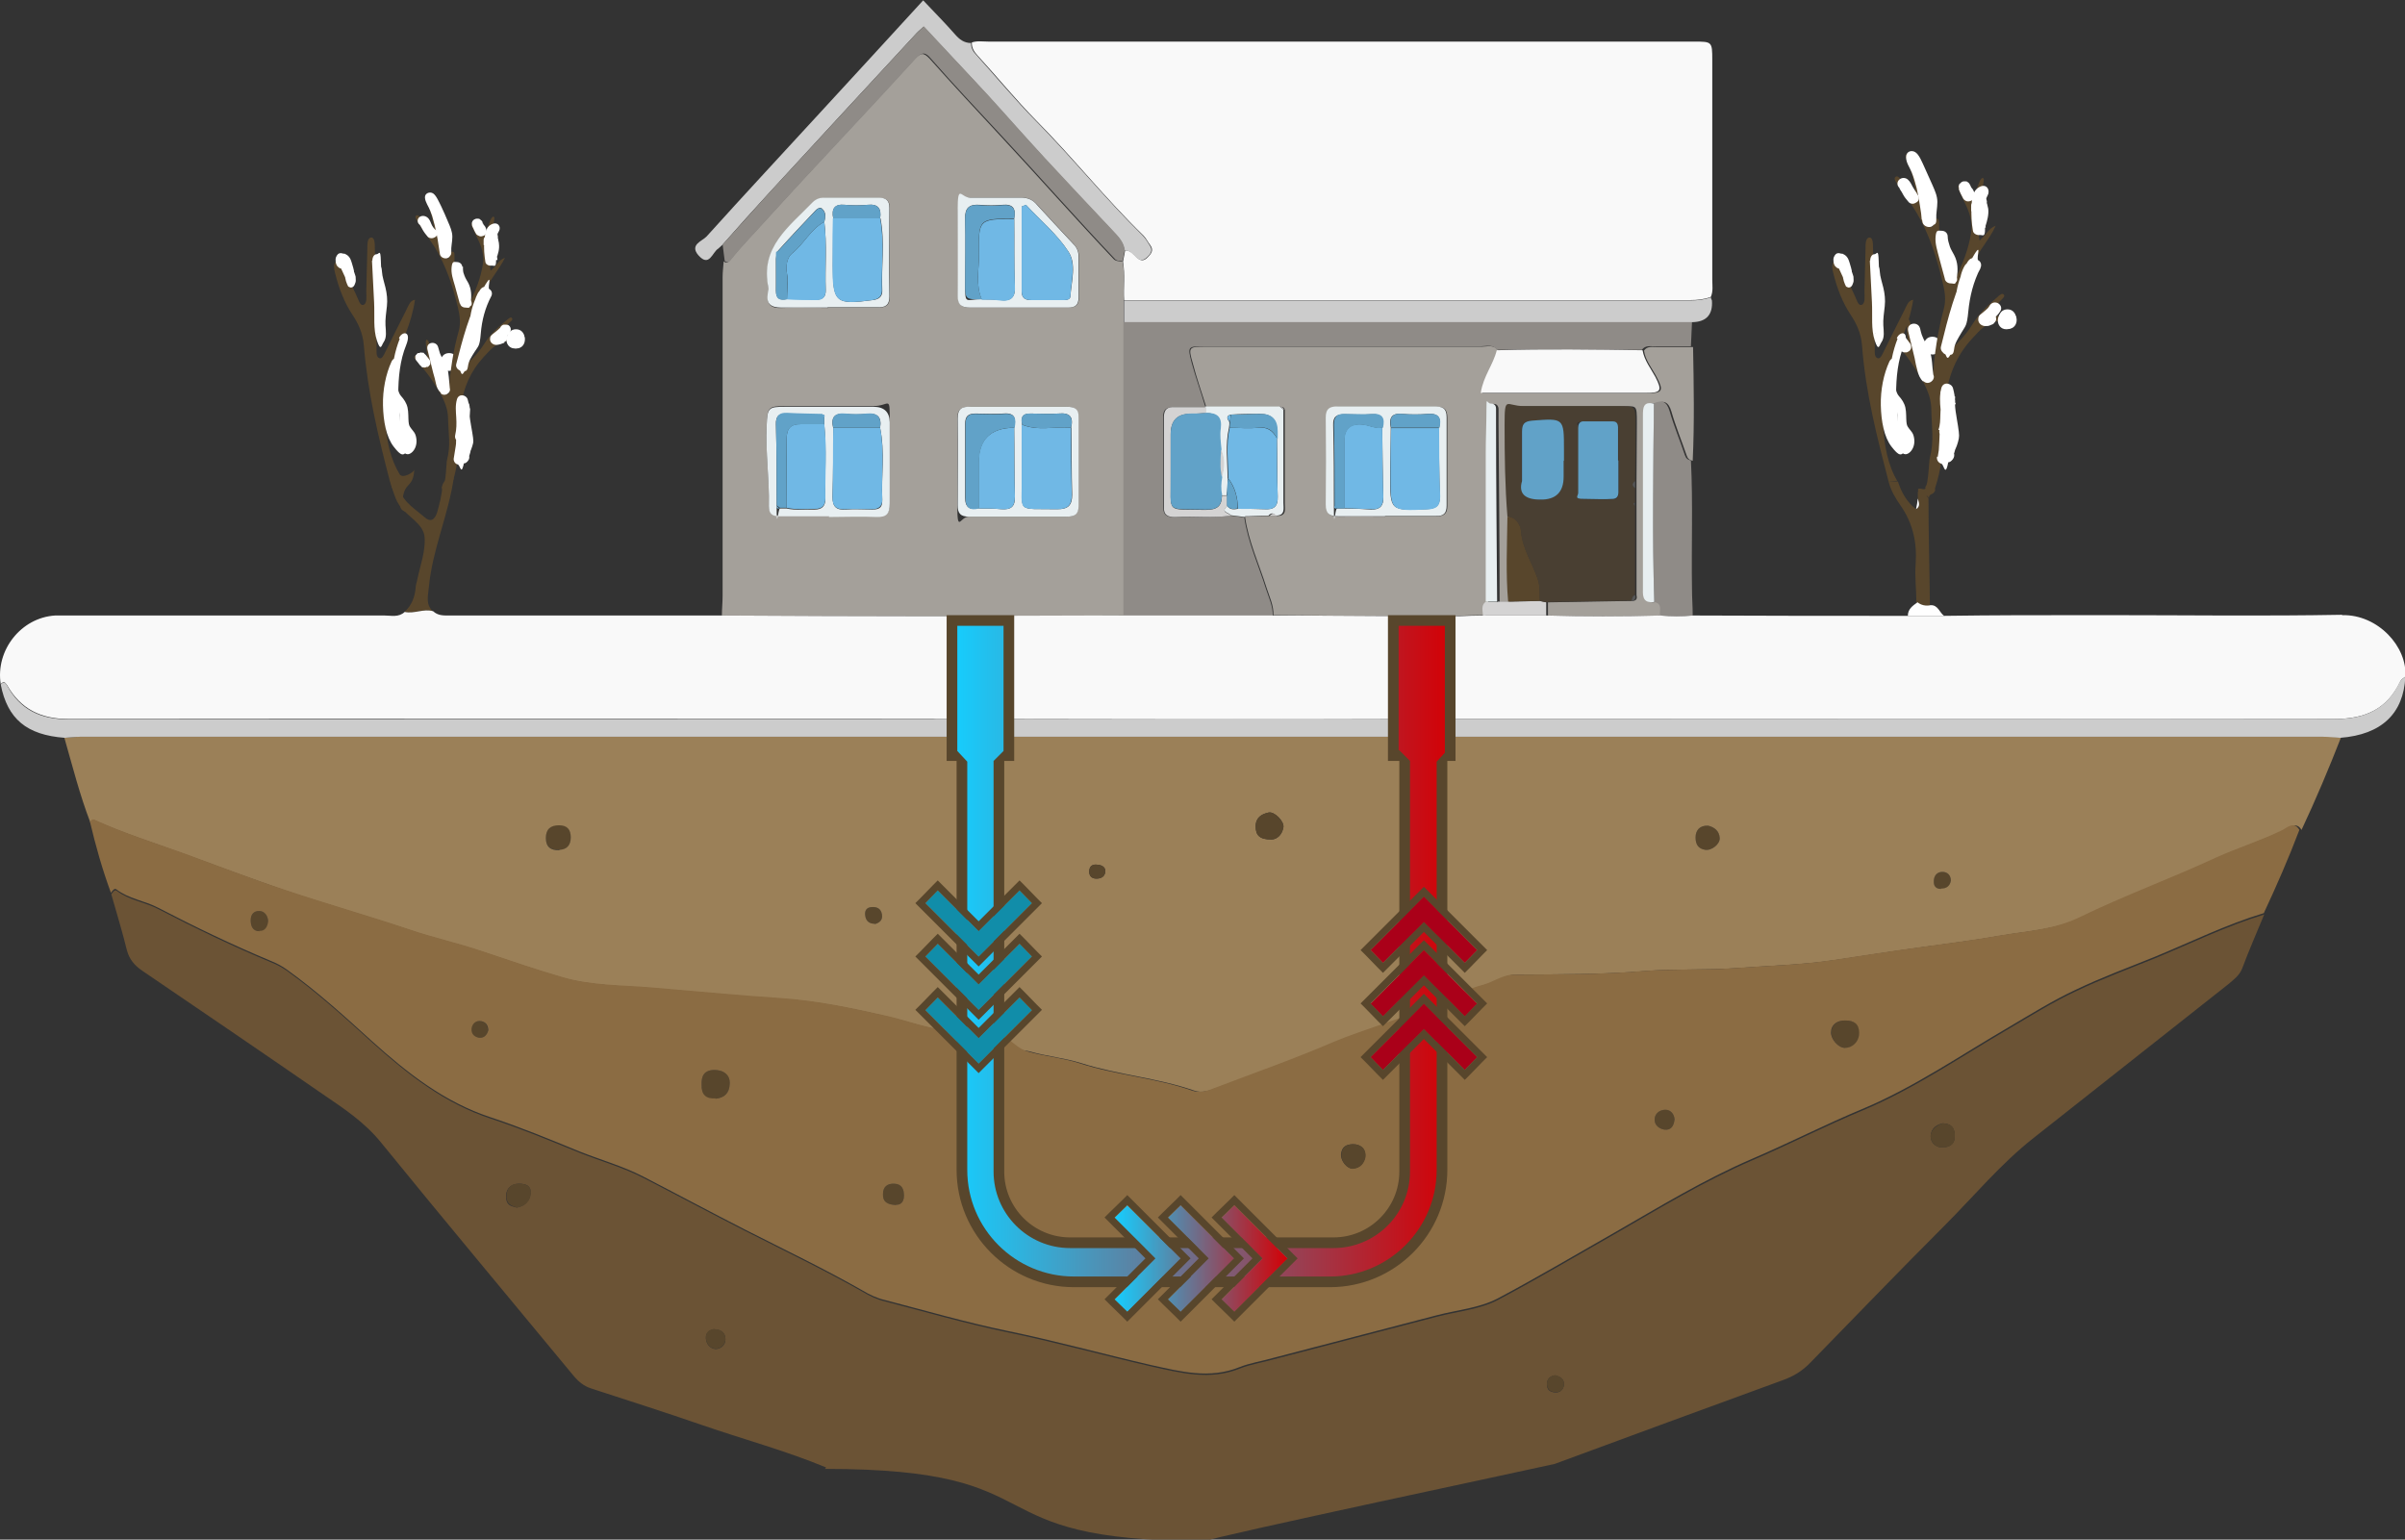 <svg xmlns="http://www.w3.org/2000/svg" xmlns:xlink="http://www.w3.org/1999/xlink" width="676.3" height="433" viewBox="0 0 676.3 433"><rect x="0" y="0" width="676.3" height="433" fill="#333333" stroke="none"/><defs><style> .cls-1 { fill: #6b5335; } .cls-2 { fill: #93c1e9; } .cls-3 { fill: #70b8e5; } .cls-4 { fill: url(#linear-gradient-2); } .cls-5 { fill: #8f8b87; } .cls-6 { fill: #d47f82; } .cls-7 { fill: url(#linear-gradient); } .cls-8 { fill: #58462c; } .cls-9 { fill: #d4d3d3; } .cls-10 { fill: #493f32; } .cls-11 { fill: #8b6c43; } .cls-12 { fill: #ccc; } .cls-13 { fill: #575757; } .cls-14 { fill: #a4a09a; } .cls-15 { fill: #fff; } .cls-16 { fill: #f9f9f9; } .cls-17 { fill: #aa0019; } .cls-18 { fill: #118da9; } .cls-19 { stroke: #fff; stroke-miterlimit: 10; } .cls-20 { fill: #9b8058; } .cls-21 { fill: #61a2c8; } .cls-22 { display: none; } .cls-23 { fill: #e8eff1; } </style><linearGradient id="linear-gradient" x1="267.8" y1="166.5" x2="407.9" y2="166.5" gradientTransform="translate(0 434) scale(1 -1)" gradientUnits="userSpaceOnUse"><stop offset="0" stop-color="#15ceff"></stop><stop offset="1" stop-color="#d40005"></stop></linearGradient><linearGradient id="linear-gradient-2" x1="313.4" y1="353.9" x2="362.1" y2="353.9" gradientTransform="matrix(1,0,0,1,0,0)" xlink:href="#linear-gradient"></linearGradient></defs><g><g id="Layer_2" class="cls-22"><g><path class="cls-19" d="M560.7,59.5c0,.6,0,1.1,0,1.7,0,.7-.2,1.4,0,2,.8,3.9.9,7.8,1.8,11.7.4,1.6.9,3.6-2.6,3-2.1-.4-4.2-.5-6.3-1.3-1.6-.6-3.9-.5-4.6,1.7-.6,1.9-.8,4.3,1.8,4.9,2.1.5,2.8,2.2,4.1,3.3,4.6,3.9,4.5,4.2-.2,8.1-1,.8-1.1,1.6-.8,2.6.4,1.3,1.6,1.4,2.4.7,2.1-1.7,4.8-1.5,7.1-3,.2,3.5-1.5,5.4-5.1,5.8.3,1.7,1,3.7-.6,5-2.8,2.3-5.9,4.3-6.5,8.3,0,.4-1,1-1.5,1.1-4.1.9-7.9,4.2-12.4,1.1-.3-.2-.7,0-.9-.3-2-1.2-2.5.6-3.4,1.6-1.4,1.6,0,2.5,1.1,3.1,1.6.9,2.9,2.2,4.2,3.4,4.4,4.2,4.4,4.1-.9,7.1-1.3.7-2.3.7-3.7.5-3.1-.4-5.6-1.6-7.9-3.5-.6-.3-1.3-.6-1.9-.9,0-1.1.3-2.6-1.2-2.9-2.1-.4-3-2.6-5-3.2-1-1.1-.5-2.8-2-3.8-3.2-2.2-3.6-5.5-2.6-8.9.5-1.8.5-3.1-.9-4.4-1-.9-1.6-2.2-1.5-3.6.3-3.3.1-6.5-.7-9.8-.5-2,.6-3.9,1.9-5.5,1.4-1.8,1.6-3.5.3-5.5-1.9-3-1.7-6,.5-8.8,1.1-1.3,1.2-2.5.7-4.1-1-3.9.2-6.9,3.9-8.7,1.9-.9,2.8-1.8,2.5-4.1-.4-3.4,1-6.3,4.3-7.6,1.7-.7,1.8-1.6,1.3-3.1-.3-1-.7-2.1,0-2.9,3.3-4.6,4.4-10.3,7.5-15,.7-1.1,1.5-2,1.9-3.3,1.2-3.6,3.4-5,6.6-4.9,3.5.2,5.5,2,6.3,5.9,0,.6,0,1.3,0,2-1.7,2,.3,4.1,0,6.1h0c-2.9-1.7-6.1-1.1-9.2-1.2-2.7,0-2.6,3-3.4,4.8,0,.3-.5.4-.8.6-4.7,4.4-4.5,10.6-5.4,16.3-.3,2,1.8,2.5,3.3,3.2.8.4,1.8.3,2.2-.5.6-1.3.3-2.6-.7-3.7-.8-.9-1.3-2.1-.8-3.2,1.6-3.9,3.2-7.9,6.7-10.5,5.3-3.9,11.3-1.9,13.2,4.2.2.8.8,1.5.3,2.4-1.4,1-3.1.5-4.7.5s-3,.3-4.2,1.8c-4.1,4.8-4.2,4.7-1.3,10.2.7,1.3,1.5,3,3.2,2.6,2.1-.5,1.1-2.2.8-3.7-.6-3.6,3.8-6.9,7.5-5.8.7.2,1.3.6,1.3,1.3-.3,4.1,3.8,5.5,5.1,8.5l-.2.6ZM540.8,89.4c0-3.7-.9-4.6-4.8-4.9-1.5,0-2.5-.3-3.5-2-1.8-3.1-6.6-2.9-8.6.2-.6,1-.8,2.3-2,2.6-4.7.9-4.6,5.3-5.9,8.4-.9,2.2.4,4.8,2.9,5.5,2.1.6,4.1.7,6-1.9,2.9-4,6.9-7.2,12.4-5.4,2.9.9,3.6,0,3.5-2.4h0ZM546.2,73.5c4.3,0,6.5-1.3,6.5-3.8,0-3.1-2.2-4.2-5.1-4.1-1.6,0-2.8-.6-4-1.6-1.8-1.6-4-3.1-6-3.8-2.8-1-5.8,4-4.4,6.9.6,1.3,1.4,2.6,2,3.9.6,1.4,1.9,2.8,3.4,2.3,2.8-.9,5.5-.2,7.6,0h0ZM541.3,110.2c3.4-.7,7.7-.9,9.9-5.6.7-1.5,2.2-2.5,1-4.3-1.2-1.7-2.8-2.2-4.8-1.9-1.6.3-3.1,1.5-4.8.7-1.9-1-3.1,0-4.3,1.2-.8.8-1.6,1.7-2.8,2-2,.5-2.6,2-2.5,3.7,0,1.6,1.3,2.7,2.8,3.1,1.6.4,3,1.4,5.5,1h0ZM522.7,101.3c-1.9,2.3-3.9,4.2-5.4,6.4-.9,1.3-1.2,3.3.5,4.5,2.7,1.9,4.1,4.7,5.6,7.4.8,1.4,1.9,2.3,3.4,2.6,1.4.3,2.8-.3,3.4-1.5.7-1.4-.6-2-1.8-2.3s-1.2-1.4-1.8-2c-4-4.2-2.9-9.7-3.9-15.1ZM530.5,68.6c-.7-2.4-2.9-3.3-3.8-5.3-1-2.2-2.6-2-4.5-1-3.7,1.9-5.7,9.2-3.5,12.7.6.9,1.3,1.4,2.4,1.4,1.6,0,1.8-1.2,1.8-2.4,0-3.3,2-4.6,5.2-4.5.8,0,1.6,0,2.6-.9h-.2Z"></path><path class="cls-19" d="M525.7,128.4c2.3,2,4.9,3.2,7.9,3.5,1.4.2,2.4.2,3.7-.5,5.2-3,5.3-2.9.9-7.1-1.3-1.3-2.6-2.5-4.2-3.4-1-.6-2.5-1.5-1.1-3.1.9-1.1,1.4-2.9,3.4-1.6.3.2.7,0,.9.3,4.4,3,8.3-.2,12.4-1.1.6,0,1.5-.6,1.5-1.1.6-4,3.8-6,6.5-8.3,1.6-1.3.9-3.3.6-5,3.6-.5,5.3-2.4,5.1-5.8-2.3,1.4-5,1.3-7.1,3-.8.7-2,.6-2.4-.7-.3-1-.2-1.8.8-2.6,4.8-3.9,4.8-4.1.2-8.1-1.3-1.1-2-2.9-4.1-3.3-2.6-.6-2.4-3-1.8-4.9.7-2.2,3-2.3,4.6-1.7,2.1.7,4.2.9,6.3,1.3,3.5.7,3-1.4,2.6-3-1-3.9-1.1-7.8-1.8-11.7,0-.6,0-1.3,0-2,2.3,1.2,4.5,2.4,4.6,5.4,0,4.6,2.7,8.9,2.1,13.4-.6,4.2,1.6,7.9,1.4,11.5-.3,5.5,2.5,12-2.8,16.8-.7.6-.8,1.4-.6,2.3.9,4-1.4,7.6-1.2,11.7,0,3.1-2.3,5.5-5.6,6.2-1.8.4-2.9,1.1-3.9,2.6-1.3,2-3.2,3.2-5.8,3.5-3.4.4-5.6,2.5-6.7,5.7-.8-1-1.3-2.4-3-1.9-2-.7-3.4-2.7-5.7-2.9h-2.5c-3.3-1.2-5.6-3.1-5.5-7l.3-.4Z"></path><path class="cls-19" d="M547.8,31.6c.3-2-1.6-4.1,0-6.1,2.2.8,4.4,2.5,3.9,4.6-1,4.6,3.1,7.5,2.9,11.6,0,.9.7,1.4,1.3,2s1.5,1.2,1.6,1.8c.5,4.8,4.3,8.8,3.2,14-1.3-3.1-5.5-4.4-5.1-8.5,0-.7-.5-1.1-1.3-1.3-3.7-1.1-8.1,2.2-7.5,5.8.2,1.5,1.3,3.1-.8,3.7-1.7.4-2.5-1.2-3.2-2.6-2.9-5.5-2.7-5.4,1.3-10.2,1.3-1.5,2.5-1.8,4.2-1.8s3.3.5,4.7-.5c.5-.9,0-1.7-.3-2.4-1.9-6.2-7.9-8.2-13.2-4.2-3.5,2.6-5.1,6.6-6.7,10.5-.5,1.1,0,2.3.8,3.2,1,1.1,1.3,2.4.7,3.7-.4.9-1.4.9-2.2.5-1.5-.7-3.7-1.2-3.3-3.2.9-5.7.7-11.8,5.4-16.3.2-.2.7-.3.8-.6.9-1.8.7-4.9,3.4-4.8,3,.1,6.3-.5,9.2,1.2,0,.8,0,1.7,1.2,1.6,0,0,.3-.2.3-.3,0-1.2-.8-1.1-1.6-1.2l.3-.2Z"></path><path class="cls-19" d="M517.7,121.4c2,.5,2.8,2.7,5,3.2,1.5.3,1.1,1.8,1.2,2.9-3.6-.4-5.8-2.3-6.1-6.1h-.1Z"></path><path class="cls-19" d="M540.8,89.4c.2,2.4-.5,3.4-3.5,2.4-5.6-1.8-9.6,1.4-12.4,5.4-1.8,2.6-3.9,2.5-6,1.9-2.5-.7-3.7-3.4-2.9-5.5,1.3-3.1,1.2-7.5,5.9-8.4,1.3-.2,1.4-1.6,2-2.6,2-3.1,6.8-3.3,8.6-.2,1,1.6,1.9,1.8,3.5,2,3.8.3,4.7,1.2,4.8,4.9h0Z"></path><path class="cls-19" d="M546.2,73.5c-2.1-.3-4.7-1-7.6,0-1.6.5-2.8-1-3.4-2.3-.6-1.4-1.3-2.6-2-3.9-1.4-3,1.6-7.9,4.4-6.9,2,.7,4.2,2.2,6,3.8,1.2,1.1,2.4,1.7,4,1.6,2.9,0,4.9,1,5.1,4.1,0,2.6-2.2,4-6.5,3.8h0Z"></path><path class="cls-19" d="M541.3,110.2c-2.5.4-3.9-.6-5.5-1-1.5-.4-2.7-1.5-2.8-3.1,0-1.7.6-3.3,2.5-3.7,1.2-.3,2-1.1,2.8-2,1.2-1.3,2.3-2.2,4.3-1.2,1.6.8,3.2-.4,4.8-.7,1.9-.3,3.6.2,4.8,1.9,1.3,1.8-.3,2.9-1,4.3-2.2,4.7-6.5,4.9-9.9,5.6h0Z"></path><path class="cls-19" d="M522.7,101.3c1,5.4,0,10.9,3.9,15.1.6.6.6,1.8,1.8,2,1.2.3,2.5.9,1.8,2.3-.6,1.1-2,1.8-3.4,1.5-1.5-.3-2.6-1.2-3.4-2.6-1.5-2.7-3-5.5-5.6-7.4-1.6-1.2-1.4-3.1-.5-4.5,1.5-2.2,3.5-4.2,5.4-6.4Z"></path><path class="cls-19" d="M530.5,68.6c-.9,1-1.8.9-2.6.9-3.1,0-5.1,1.2-5.2,4.5,0,1.2-.2,2.3-1.8,2.4-1.1,0-1.8-.4-2.4-1.4-2.2-3.5-.2-10.8,3.5-12.7,1.9-1,3.5-1.1,4.5,1,.9,2,3.2,2.9,3.8,5.3h.2Z"></path><path class="cls-19" d="M547.8,31.6c.8,0,1.7,0,1.6,1.2,0,0-.2.3-.3.3-1.2,0-1.1-.8-1.2-1.6h0Z"></path><path class="cls-19" d="M139.5,59.5v1.9c-.7,2.2,1.3.6,1.7,1.2h0c0,1.4-.1,2.9,1.9,2.9.2,5.1,3.3,9.6,3.2,14.8,0,2.7.4,5.5-.3,8.2-2.5-1-4.1-2.8-3.7-5.6.4-2.9-1.5-4-3.6-4.5-2.4-.6-4.9-.8-7.3-1.7-1.3-.5-3.2-.2-3.8,1.5-.6,1.8-1,4,1.1,4.8s2.9,2.6,4.4,3.8c4.3,3.7,4.4,4.4.2,7.9-1.1.9-1.3,2-.6,3,.6,1.1,1.8.8,2.6.2,2-1.5,4.4-1.9,7.1-3-.6,2.9-.9,5.3-3.9,5.7-1.9.2-2.2,1-1.5,2.6.4.8.3,1.8-.4,2.3-3.2,2.6-6.2,5.3-7.5,9.4,0,.2-.5.4-.8.5-4.2.5-8.3,3.6-12.8,1.1-.7-.4-1.6-.7-2.4-.6-1.2.2-2,1.1-2.5,2.2-.4.9,0,1.8.9,2.1,2.8,1.1,3.8,3.8,5.7,5.7s2.5,1.4,1.7,3c-.6,1.4-1.7,2.5-3.4,2.6-4.2.2-8.2,0-11.6-3l-.6-.7c-1.2-3.7-5.5-4.2-7.3-7.1-.5-.8-.8-2-1.5-2.5-3.5-2.5-4-5.9-2.9-9.7.3-1,.9-2,0-2.8-3-2.6-2.6-5.9-2.1-9.2.2-1-.2-2-.6-2.9-1-2.5-.9-4.9.9-7,2-2.4,2.2-4.6.4-7.2-2.9-4.3,2.5-7.6,1.7-11.5-1-4.7.7-7.8,4.8-9.7,1.6-.7,1.7-1.7,1.5-3.2-.3-3.6.9-6.6,4.5-8.1,1.4-.6,1.8-1.4,1.3-2.7-.4-1.3-1-2.9-.2-3.9,3.4-4.1,4.4-9.3,6.9-13.8.9-1.5,2.1-2.8,2.7-4.6.6-1.9,1.8-3.6,4.3-3.3,2.3-.4,4.2,1.2,6.4,1.1h0c.2,1.2-.3,2.6,1.5,2.9.2,1,.4,2,.6,3-3.1,1.1-1,3.3-1.1,5-2.1-.1-4.4.4-6.4-.3-3-1-4.5.6-5.3,3-1,3-2.5,6-4.2,8.1-2.7,3.4-.9,6.9-2,10.2-.4,1.1.6,2.2,1.4,3,1.1,1,2.4,1.4,3.7.6,1.2-.7,1.2-2.3.4-3.1-3.1-3.5-.7-7,.8-9.5,1.8-3.2,4.4-6.6,9-7,4.1-.3,4.1-.5,2.6-4.9,1.4,0,2.3.9,2.4,2,.3,2.6,1.9,4.5,2.9,6.7,1.7,3.6.7,5-3.3,5.2-2.4,0-7.1,3.6-7.8,5.8-.5,1.6,1.8,7.1,3.5,8.3.7.6,1.5.8,2.2.2s1-1.3.6-2.2c-.3-.6-.5-1.2-.8-1.8-1.1-2.1.3-3.5,1.8-3.8,2.3-.5,4.5-2.5,7-.8.2,0,.4.6.4.9-.2,4,3.6,5.5,5.2,8.5l.3-.2ZM100.3,99.4c2.1,0,2.2,0,3.1-1.6,3.2-5.5,6.5-7.2,12.4-6.1,3.3.6,4.1,0,3.7-3.3-.3-2.5-1.8-4-4.3-3.9-2,0-3.2-.7-4.6-2.3-2.4-2.8-5.2-2.5-7.6.3-.7.9-1,2.5-2.2,2.6-4.2.2-4.4,4-5.7,6.5-2,3.9.7,7.7,5.2,7.8ZM124.5,73.5c4.8,0,7.1-1.4,6.9-3.9-.2-3.1-2.3-4.1-5.1-4-3.4,0-5.7-2.6-7.8-4.2-2.6-2-3.5.4-5.1.5-2,.2-2.2,2.5-1.7,4,.7,2.1,1.8,4.2,3,6.1.6,1,1.8,1.9,2.9,1.4,2.8-1.2,5.5,0,7,0h0ZM118.7,110.5c1.8.2,3.2-1,4.9-1.2,3.3-.4,6.5-3.6,6.8-6.7.2-2.2-.2-4-3-4.2-2.9-.2-5.7,1.4-8.7.5-.4,0-1.4.5-1.6.9-.7,1.6-2,2.3-3.4,3.1-3,1.8-2.8,4.5.4,6.1,1.5.7,3.1,1,4.7,1.5h0ZM102.4,61.5c-.3,0-.8,0-1.2.3-3.8,1.4-6.4,10.1-4.1,13.4.7,1.1,1.8,1.4,3.1,1.1,1.3-.3,1.5-1.3,1.4-2.3-.3-3.3,1.6-4.4,4.5-4.6,1.2,0,2.4,0,2.4-1.8s-3.6-6.1-6-6.2h-.1ZM101.9,100.3c-2.1,2.7-4.4,5.4-6.2,8.2-.6,1-.7,2.9.5,3.7,3.1,2.3,5.1,5.4,7,8.7.8,1.3,2.7,2.2,4.3.7,1.9-1.7.3-2.6-1-3.9-4.7-4.8-5.5-10.6-4.7-17.5h0Z"></path><path class="cls-19" d="M104.2,128.3c3.3,3,7.4,3.2,11.6,3,1.7,0,2.8-1.2,3.4-2.6.8-1.7-.8-2.2-1.7-3-1.9-1.8-2.9-4.6-5.7-5.7-.7-.3-1.2-1.2-.9-2.1.5-1.1,1.3-2.1,2.5-2.2.8,0,1.7.2,2.4.6,4.5,2.4,8.5-.6,12.8-1.1.3,0,.8-.3.8-.5,1.3-4.1,4.2-6.8,7.5-9.4.7-.5.7-1.5.4-2.3-.7-1.6-.4-2.4,1.5-2.6,2.9-.4,3.2-2.7,3.9-5.7-2.8,1.1-5.1,1.5-7.1,3-.8.7-2,.9-2.6-.2-.6-1-.5-2.1.6-3,4.2-3.4,4.1-4.2-.2-7.9-1.5-1.2-2.3-3-4.4-3.8-2.1-.8-1.7-3.1-1.1-4.8.6-1.7,2.4-2.1,3.8-1.5,2.4,1,4.9,1.1,7.3,1.7,2.1.5,4,1.7,3.6,4.5-.4,2.9,1.2,4.6,3.7,5.6,2,2.2,2.6,4.6,1.3,7.3-.4.9-.9,2-.5,2.9,1.7,3.7.6,6.7-2.1,9.4-.5.5-1.1,1.1-.8,1.7,1.5,3.9-1.6,7.3-1,11.2.5,3.5-2,6.6-5.4,7.3-2.2.5-3.5,1.4-4.6,3.2-1.2,1.9-3.1,2.9-5.4,2.9-1.6-.2-2.6.6-3.2,2-4.4,3-8.3,1.2-12.3-1h-2.7c-2.8-1.5-5.6-3.1-5.3-7h0Z"></path><path class="cls-19" d="M125.5,30.6c0-1.7-2.1-3.9,1.1-5,2,.7,3.9,2.1,3.7,4.1-.3,3.7,1.6,6.5,2.6,9.7.7,2.1,2,3.7,2.6,5.5,1.8,4.7,4.4,9.3,4,14.6-1.5-2.9-5.4-4.5-5.2-8.5,0-.3-.2-.7-.4-.9-2.5-1.6-4.8.4-7,.8-1.5.3-2.9,1.7-1.8,3.8.3.6.6,1.2.8,1.8.4.9,0,1.6-.6,2.2-.8.6-1.5.4-2.2-.2-1.7-1.3-4-6.8-3.5-8.3.7-2.2,5.4-5.6,7.8-5.8,4.1-.2,5-1.6,3.3-5.2-1-2.2-2.6-4.2-2.9-6.7-.2-1.1-1-2.1-2.4-2h0Z"></path><path class="cls-19" d="M96.2,120.5c1.9,3,6.1,3.5,7.3,7.1-5.5-.7-6.6-1.8-7.3-7.1Z"></path><path class="cls-19" d="M124.3,19.7c-2.2,0-4.1-1.5-6.4-1.1,2.5-1.5,4.6-1.1,6.4,1.1Z"></path><path class="cls-19" d="M125.9,22.5c-1.8-.3-1.3-1.7-1.5-2.8,1.1.6,1.7,1.5,1.5,2.8Z"></path><path class="cls-19" d="M143.3,65.5c-2,0-1.8-1.6-1.9-2.9,1.4.5,1.9,1.5,1.9,2.9Z"></path><path class="cls-19" d="M141.3,62.5c-.4-.6-2.4,1-1.7-1.2.6.4,1.1.8,1.7,1.2Z"></path><path class="cls-19" d="M100.3,99.4c-4.5,0-7.2-3.9-5.2-7.8,1.3-2.5,1.5-6.3,5.7-6.5,1.2,0,1.5-1.7,2.2-2.6,2.3-2.8,5.2-3.1,7.6-.3,1.3,1.5,2.5,2.3,4.6,2.3s4,1.4,4.3,3.9c.4,3.2-.3,3.9-3.7,3.3-5.9-1-9.2.6-12.4,6.1-.9,1.6-1,1.6-3.1,1.6Z"></path><path class="cls-19" d="M124.5,73.5c-1.5,0-4.2-1.3-7,0-1.1.5-2.4-.4-2.9-1.4-1.1-2-2.3-4-3-6.1-.5-1.6-.3-3.8,1.7-4,1.6-.2,2.4-2.5,5.1-.5,2.2,1.6,4.4,4.3,7.8,4.2,2.8,0,5,.9,5.1,4,.1,2.6-2.1,4-6.9,3.9h0Z"></path><path class="cls-19" d="M118.7,110.5c-1.6-.5-3.2-.8-4.7-1.5-3.1-1.6-3.4-4.3-.4-6.1,1.4-.9,2.7-1.5,3.4-3.1.2-.5,1.2-1.1,1.6-.9,3,.9,5.8-.6,8.7-.5,2.7.2,3.2,2,3,4.2-.3,3.1-3.5,6.3-6.8,6.7-1.7.2-3.1,1.3-4.9,1.2h.1Z"></path><path class="cls-19" d="M125.5,30.6c1.5,4.4,1.5,4.6-2.6,4.9-4.6.4-7.1,3.8-9,7-1.5,2.5-3.9,6-.8,9.5.7.8.7,2.4-.4,3.1-1.2.7-2.6.4-3.7-.6-.9-.8-1.9-1.9-1.4-3,1.2-3.2-.6-6.8,2-10.2,1.7-2.1,3.2-5.1,4.2-8.1.8-2.4,2.3-4,5.3-3,2.1.7,4.3.2,6.4.3h0Z"></path><path class="cls-19" d="M102.4,61.5c2.3,0,6,3.9,6,6.2s-1.2,1.7-2.4,1.8c-2.9.2-4.8,1.2-4.5,4.6,0,1,0,2-1.4,2.3-1.2.3-2.3,0-3.1-1.1-2.3-3.3.3-12,4.1-13.4.5-.2,1-.2,1.2-.3h.1Z"></path><path class="cls-19" d="M101.9,100.3c-.8,6.9,0,12.7,4.7,17.5,1.2,1.3,2.9,2.1,1,3.9-1.6,1.5-3.6.6-4.3-.7-2-3.3-3.9-6.3-7-8.7-1.1-.8-1.1-2.7-.5-3.7,1.9-2.9,4.1-5.5,6.2-8.2h0Z"></path></g></g><g id="Layer_3" class="cls-22"><g><path class="cls-15" d="M126.3,104.3c3.2,0,3.2-5,0-5s-3.2,5,0,5h0Z"></path><path class="cls-8" d="M121.2,56.8c1.6,4.5,2.7,9.2,4,13.8.2.8.4,1.6.8,2.3.4-.5.3-1,.6-1.5.1-.3.2-.7.7-.6.4,0,.5.4.5.8,0,.2,0,.5,0,.7-.2,4.6,1.2,8.9,2.7,13.2.1.3.2.7.6.7.5,0,.5-.4.7-.6,1.9-3.6,3.4-7.4,4-11.4.4-2.5-.4-4.9-1.5-7.1-.5-1-1-2.1-1.5-3.1-.2-.5-.5-1.2.3-1.5.7-.2.9.5,1.1,1,.3.7.6,1.4,1,2.1.1.3.2.7.6.7.4,0,.5-.4.6-.7.5-1.1,1-2.3,1.4-3.4.2-.5.4-1,.9-1.3.5.2.3.5.3.8-.1.7-.2,1.4-.5,2-1.8,4-1.1,8.1-.6,12.1,0,.3.2.4.4,0,1.3-1,1.9-2.7,3.7-3.3-1.6,3.3-4.2,6-5.6,9.4-1.4,3.4-3,6.8-4.1,10.4-1,3.5-2,7-2.5,10.8,1.4-.4,2.1-1.4,3-2.2,1.3-1.3,2.5-2.8,3.5-4.4,1.7-2.7,4.1-4.8,6.6-6.8.3-.2.7-.6,1-.3.4.4,0,.8-.3,1-1.1,1.1-2.2,2.3-3.4,3.4-.2.2-.4.4-.6.6-.3.4-1,.8-.7,1.2.3.4.8-.1,1.3-.2,1.2-.4,2.4-.9,3.7-.8.4,0,.9,0,1,.6,0,.5-.5.6-.9.7,0,0,0,0-.1,0-3.7-.2-5.7,2.1-7.8,4.4-3.8,4.1-5.8,8.8-6.5,14.1-.5,3.5.1,7.1-.3,10.6-.5,3.9-1,7.7-2.3,11.4,0,.3-.3.6,0,.9-.6,1.4-1,2.8-1.2,4.3-.6-1.4-1.1-2.8-1.5-4.3-.4-1.5.7.7.3-.8.8-.3.9-6.3,1.1-7.1,1.1-4.2.4-7.3.3-11.6,0-3.9-2.1-7.2-4.2-10.4-1.4-2.2-3.1-4.1-4.7-6.1-.3-.3-1-.8-.4-1.2.5-.4,1.1.1,1.4.5.3.3.6.7.9,1.1.2.3.4.8.8.6.4-.1.4-.6.4-1,0-1.4-.3-2.7-.4-4.1,0-.5-.2-1.1.1-1.7.6.2.7.7.8,1.1.7,2.4,1,4.9,1.8,7.3.8,2.5,2.1,4.8,3.4,7.1.4-.2.3-.6.3-.9.4-5.7,1.2-11.4,2.8-17,.6-2.2.3-4.3-.2-6.5-1.4-5.9-3.3-11.7-6.5-17-1.3-2-2.7-4-4.1-6-.4-.6-.8-1.2-1.1-1.8-.2-.4-.5-.9,0-1.2.4-.2.8.2,1.1.5.6.5.9,1.2,1.3,1.8.8,1.2,1.6,2.4,2.5,3.7.4-.6.3-1.1.2-1.6-.4-2.7-1-5.3-2-7.9-.3-.7-1.1-1.9,0-2.2.8-.3.9,1,1.2,1.7Z"></path><path class="cls-15" d="M127.6,128.9c.8-4.5,1.3-9,1.5-13.6l3,.4c-1.1,2.4-.2,5-1.1,7.4s-3.4,1-3-.7.4-3.3.3-5-.3-3.4.2-5.1,2.6-1.3,3,0,.4,2.1.6,3.1h-3.1c0-.4,0-.7,0-1.1h3.1c-.3,2.5.3,4.8.7,7.3s.4,2.6,0,3.9-.9,2.3-1.5,3.4-3,.7-2.9-.7.2-2.3.3-3.5,2-1.9,2.9-.7l.3.4-2.8.3c.2-.6.3-1.1.2-1.7h3.1c.2,2.3.2,4.6-1.2,6.6l-.9-2.1h.2c-.3,0-.5,0-.8,0h-.3c.4.9.7,1.7,1.1,2.5-.4,0,.2-.2-.2,0-1,.5-2.4-.2-2.3-1.2.2-2.3.3-4.7.3-7s3-1.8,3.1,0,0,3.7,0,5.5-3,1.8-3.1,0,0-3.7,0-5.5h3.1c0,2.3-.2,4.7-.3,7l-2.3-1.2c.5-.3,1.1-.5,1.7-.4,1.4,0,1.9,1.4,1.1,2.4s-1.3.7-2,.6-1.4-1.4-.9-2.1c1.1-1.6.9-3.5.7-5.2s.7-1.4,1.5-1.4,1.5.6,1.5,1.4,0,1.7-.4,2.4c-.5,1.1-2,1.4-2.8.3l-.3-.4,2.9-.7c0,1.2-.2,2.3-.3,3.5l-2.9-.7c.5-.9,1.1-1.9,1.3-2.9s-.1-2.2-.3-3.2c-.4-2.3-.9-4.6-.6-7s.6-1.4,1.5-1.4,1.6.6,1.5,1.4,0,.7,0,1.1c0,.8-.7,1.4-1.5,1.4s-1.5-.6-1.5-1.4-.3-1.6-.5-2.4h3c-.4,1.6-.2,3.3,0,4.9s0,3.5-.4,5.2l-3-.7c.9-2.4,0-5,1.1-7.4s.9-1.1,1.7-1,1.4.7,1.3,1.4c-.2,4.8-.7,9.6-1.6,14.3s-1.1,1.2-1.9,1-1.2-1-1.1-1.7h0Z"></path><path class="cls-15" d="M128.6,102.8c.1-1.8,1-3.4,1.9-4.9s.9-1.4,1.1-2.1.4-1.7.5-2.6c.4-4,1.5-7.9,3.4-11.5l2.7,1.4c-3.5,6.2-5.2,13.1-6.9,19.9l-2.8-1.1c1.5-3.2,2.6-6.5,3.5-9.8s.8-3.3,1-5,.6-3.2,1.4-4.7,3.3-.5,2.8,1.1-.3.8-.4,1.2l-2.8-1.1c.3-.5.6-1,.8-1.6l2.8,1.1c-1.2,2-2,4.2-2.3,6.4s-1.2,1.2-1.9,1-1.2-1-1.1-1.7c.4-2.5,1.3-4.9,2.6-7.1s3.4-.4,2.8,1.1-.7,1.5-1.1,2.3c-.8,1.4-3.3.4-2.8-1.1s.3-.8.4-1.2l2.8,1.1c-.8,1.4-1,3-1.2,4.5s-.6,3.4-1.1,5.1c-.9,3.4-2.1,6.7-3.6,10s-1.3.8-1.9.6-1.1-1-.9-1.7c1.8-7,3.6-14.1,7.2-20.6s1.4-.9,2.1-.5.9,1.2.6,1.9c-1.8,3.4-2.7,6.9-3,10.6s-.7,3.5-1.7,5.1-1.7,2.6-1.9,4.1-.7,1.4-1.5,1.4-1.6-.6-1.5-1.4h0Z"></path><path class="cls-15" d="M136,68.9c0-.5,0-1,0-1.4,0-.7.6-1.3,1.3-1.4s1.6.3,1.7,1c.3,2,.5,4.1.5,6.2s-.6,1.3-1.3,1.4-1.6-.3-1.7-1c-.3-1.9-.5-3.9-.3-5.8s.2-3.9,2-4.8,2.8.7,2.1,1.9-.3.9-.3,1.5,0,0,0,.3,0,.3.1.5c0,.4.2.8.2,1.2.2,1.5-.2,2.9-.8,4.4s-2.9,1.2-3-.4,0-.8.2-1.1c.3-.7.9-1.1,1.7-1s1.4.7,1.3,1.4,0,.3,0,.4c-.1.7-.6,1.4-1.5,1.4s-1.7-.6-1.5-1.4,0-.3,0-.4l3,.4c0,0,0,.2-.1.3,0-.1,0,0,0,0l-3-.4c.3-.7.5-1.4.7-2.1s0-1.1,0-1.6-.4-1.5-.3-2.2.3-1.6.7-2.4l2.1,1.9c-.2,0-.2,0,0,0-.1.1-.1.1,0,0,0,0-.2.4,0,0-.1.3-.2.6-.2.8,0-.3,0,.3,0,.3,0,.2,0,.4,0,.5,0,.4,0,.8,0,1.2,0,1.5,0,3.1.3,4.6l-3,.4c0-1.8-.1-3.7-.4-5.4l3-.4c0,.5,0,1,0,1.4,0,.7-.7,1.4-1.5,1.4s-1.5-.6-1.5-1.4h0Z"></path><path class="cls-15" d="M133.8,65c0,0,0-.1,0-.2v.4c0,0,0-.2,0-.3l.2.3c0-.2-.2-.4-.4-.5l.2.3c-.2-.3-.5-.5-.7-.8s-.4-.8-.4-1.3c0-.2,0-.4.1-.5,0-.2.2-.3.3-.5l.3-.2c.2-.1.4-.2.6-.2.1,0,.3,0,.4,0,.2,0,.4,0,.6.2.3.2.6.5.7.8s.3.7.4,1.1l-.2-.3c.2.4.4.7.6,1.1s.3.7.2,1.1-.4.7-.7.8-.8.3-1.2.1-.7-.3-.9-.6c-.5-.8-.8-1.6-1.2-2.5l3-.4s0,0,0,0v-.4c0,.1,0,.2,0,.3l-.2-.3c0,.2.2.4.4.6l-.2-.3c.2.3.5.6.7.9s.4.9.4,1.3c0,.2,0,.4-.1.5,0,.2-.2.3-.3.5-.3.2-.7.4-1.1.4s-.8-.1-1.1-.4-.5-.6-.5-1h0Z"></path><path class="cls-15" d="M124,70.8c-.1-1.3.2-2.5.2-3.7s-.3-2.3-.8-3.4-1.1-2.4-1.7-3.7-.5-1.2-.8-1.8-.3-.7-.5-1-.4-.6-.1-.4l2.3-1.2c0,.5.4,1,.7,1.4.3.7.6,1.3.9,2,.5,1.2.8,2.4,1.1,3.7.6,2.6,1,5.3,1.4,7.9l-3,.4c-.1-2-.4-4-.7-6s.1-1.4.9-1.7,1.6,0,1.9.6c.5.9.8,1.9.8,2.9,0,1.8-3.1,1.8-3.1,0s0-1-.4-1.5l2.8-1.1c.4,2.2.6,4.5.8,6.8s-2.8,2-3,.4c-.4-2.7-.8-5.5-1.5-8.2s-.7-2.6-1.2-3.9-1.4-2.4-1.5-3.7,1.4-1.8,2.3-1.2,1.7,2.5,2.3,3.7,1.3,2.9,1.9,4.3,1.2,2.7,1.2,4.2-.4,2.8-.3,4.2-.8,1.4-1.5,1.4-1.5-.6-1.5-1.4h0Z"></path><path class="cls-15" d="M129.3,85.4c-.5-1.7-.9-3.4-1.4-5.1s-1.1-3.4-.9-5.2.7-1.4,1.5-1.4,1.5.6,1.5,1.4.3,1.6.6,2.4.7,1.4,1.1,2.1c.9,1.8.9,3.6.7,5.5s-.6,1.4-1.5,1.4-1.6-.6-1.5-1.4.3-1.8.2-2.8-.4-1.3-.8-2c-1-1.7-1.6-3.4-1.7-5.3h3.1c-.1,1.6.4,3.1.9,4.7s.9,3.3,1.4,4.9-.3,1.5-1.1,1.7-1.7-.2-1.9-1h0Z"></path><path class="cls-15" d="M120.3,66.6c-.5-.6-1-1.2-1.4-1.9s-.3-.6-.5-.9-.3-.6-.5-.8l.2.3c0,0-.1-.1-.2-.2-.6-.5-.6-1.5,0-2s1.5-.5,2.2,0,.9,1.2,1.2,1.9.7,1.2,1.2,1.7l-.2-.3c0,0,.1.2.2.2.3.3.5.6.5,1s-.2.8-.5,1-.7.4-1.1.4-.8-.1-1.1-.4h0Z"></path><path class="cls-15" d="M124,110.5c-.8-.7-1.2-1.6-1.4-2.6s-.5-2.1-.8-3.1c-.5-2.2-1.1-4.3-1.6-6.5s2.5-2.5,3-.7.5,1.8.9,2.6,1.1,1.8,1.5,2.8.5,2,.6,3,.2,2.2.3,3.3-.8,1.4-1.5,1.4-1.5-.6-1.5-1.4-.2-2.1-.3-3.2-.2-1.7-.6-2.4-1-1.7-1.4-2.6-.7-1.8-1-2.8l3-.7c.5,2,1,4,1.5,6.1s.5,1.9.7,2.9.2.9.3,1.3.2.5.4.7c1.4,1.3-.8,3.3-2.2,2h0Z"></path><path class="cls-15" d="M118.1,102.7c-.4-.5-.7-.9-1.1-1.4-.1-.2-.2-.3-.2-.5,0-.2,0-.4,0-.6,0-.2.1-.3.3-.5.1-.2.3-.3.4-.4h.4c.3-.2.5-.2.8-.1h.4c.2.3.4.4.6.6.4.5.7.9,1.1,1.4.1.2.2.3.2.5,0,.2,0,.4,0,.6,0,.2-.1.3-.3.5-.1.2-.3.3-.4.4h-.4c-.3.2-.5.2-.8.1h-.4c-.2-.3-.4-.4-.6-.6h0Z"></path><path class="cls-15" d="M141.8,96.4c-.4.1-.7.3-1.1.4s-.8.2-1.1.2c-1,0-1.8-.7-1.8-1.6s.3-1,.7-1.4c.7-.6,1.5-1.1,2.1-1.8l-.2.3c.2-.2.3-.4.4-.6.2-.3.6-.6.9-.6s.9,0,1.2.1c.7.4.9,1.2.6,1.9s-.9,1.2-1.4,1.6-.5.4-.7.6-.5.4-.7.6l.2-.3s0,0,0,.2l.2-.3s0,0,0,0v-.4c0,0,0,0,0,0v-.4c0,0,0,0,0,0l-.2-.3h0c0,0-.2-.2-.2-.3,0,0,0,0,0,0l-.3-.2h0c-.1,0-.2,0-.4-.1h0c-.1,0-.3,0-.4,0,0,0,0,0,.1,0h-.4c.4,0,.8-.1,1.2-.3h-.4c0,.1.1,0,.2,0,.4-.2.8-.2,1.2-.1s.7.3.9.6.3.7.2,1.1-.3.7-.7.8h0Z"></path><path class="cls-15" d="M144.2,96.3s0,0-.1-.1c-.1-.1-.3-.3-.3-.5,0-.2-.1-.3-.1-.5,0-.2,0-.4.1-.5,0-.2.2-.3.3-.5l.3-.2c.2-.1.5-.2.8-.2h.4c.3.1.5.2.7.4,0,0,0,0,.1.1.1.1.3.3.3.5,0,.2.1.3.1.5,0,.2,0,.4-.1.5,0,.2-.2.3-.3.5l-.3.2c-.2.1-.5.2-.8.2h-.4c-.3-.1-.5-.2-.7-.4h0Z"></path><path class="cls-15" d="M145.1,97.6c3.2,0,3.2-5,0-5s-3.2,5,0,5h0Z"></path><path class="cls-15" d="M145.2,98c3.2,0,3.2-5,0-5s-3.2,5,0,5h0Z"></path><path class="cls-15" d="M144.8,98c3.2,0,3.2-5,0-5s-3.2,5,0,5h0Z"></path></g><g><path class="cls-8" d="M115.3,144.4c-3.3-5.8-4.2-3.6-5.7-9.2-3.2-12.3-6.2-24.7-7.3-38.2-.3-3.4-1.6-6.1-3.2-8.5-2.2-3.3-3.8-7.3-4.9-11.8-.3-1.1-.5-2.4.2-3.1.7-.7,1.4.3,1.8,1.1,1.4,2.7,2.7,5.6,4,8.3.6,1.2,1,3.2,2.1,2.7,1-.5.7-2.4.7-3.8.1-4,.2-8,.3-12,0-1.3,0-2.9,1-3.1,1.1-.1,1.1,1.7,1.1,2.8.2,5.6.3,11.2.4,16.7,0,3.8,0,7.7.1,11.5,0,1-.2,2.5.7,2.9.8.4,1.3-.8,1.7-1.6,1.9-3.8,3.8-7.7,5.8-11.6.7-1.3,1.1-3,2.6-3.2-1,6.7-3.6,11.7-5.8,17.2-3.8,9.8-3.5,23.8,1.5,31.9.8,1.3,3.9-.5,4.1-1.3-.3,5.3-2.8,3.2-3.3,8.5-2.1,3.2,1.7,3.5,1.7,3.5Z"></path><path class="cls-15" d="M112.4,95.3c-2.7,6.8-2.9,15.3-2.1,23s.4,3.5,1,5,.7,1.4,1.1,1.9.5.5.8.6h0c.5.3.5-.4.2-2-.1,0-.3-.1-.4-.2-1.8-1.3-2.6-5.3-2.8-8.2-.3-4.1.5-8.2,2-11.6l-2.2-1.5c-.5,2.9-.9,6-.2,9s.9,2.5,1.6,3.4.9.8,1,2c.2,2.3,0,4.6,1.2,6.3s.5.7.8,1,0,.1.2.3c0,0,.1.2.2.3,0,0,0,0,0-.2,0,0,0-.7,0-.4,0,0,.9.9-.1,0s-.6-.4-.9-.7c-1.3-1.2-2.5,2-1.2,3.2s2,1.6,3,.9,1.7-2.2,1.5-3.9-.8-2.1-1.4-2.9-.7-1-.8-2,0-2.7-.3-4-1-2.3-1.8-3.2c-1.6-1.8-.9-5.7-.5-8.2s-1.4-3.2-2.2-1.5c-1.6,3.5-2.5,7.9-2.4,12.3s.9,8.9,3,11.6,2.8,2.8,4,.9.6-2.2.2-3.2-1-.9-1.4-1.5c-.8-.9-1-3.1-1.1-4.6-.2-2.1-.4-4.2-.4-6.3,0-4.8.5-9.6,2.2-13.8s-1.2-4-2-2h0Z"></path><path class="cls-15" d="M104.6,73.2c.2,3.9.4,7.8.6,11.8s-.3,7.5.8,10.8,1.3,1.2,1.9.4c.9-1.3.6-3.1.5-4.7s.2-3.6.4-5.4,0-3.5-.4-5.2-.9-3-1-4.6-.5-1.9-1.2-1.9-1.2.8-1.2,1.9c0,1.7.4,3.1.8,4.7s.7,2.7.6,4.2-.4,3.2-.4,4.8,0,1.7,0,2.6,0,.7.1,1c0,.5-.1.1,0,0l1.9.4c-.4-1.3-.4-2.9-.4-4.3s0-3.5,0-5.3c-.2-3.7-.4-7.4-.5-11s-.5-1.9-1.2-1.9-1.2.8-1.2,1.9h0Z"></path><path class="cls-15" d="M99.1,76.8c-.5-1.1-1-2.2-1.5-3.3s-.6-1.4-1-1.9-.6-.4-.9-.4c-.5,0-.9.4-1.2,1.1s-.1,2.1.4,2.6.6.5.9.6.5.1.7.3l-.3-.2c.1,0,.2.2.3.3l-.2-.3c.1.2.2.4.3.6l-.2-.4c.2.3.3.7.4,1.1v-.5c.2,1.2.3,2.4.8,3.5s.3.6.6.8.5.2.8.1.5-.3.6-.5.3-.6.4-1,0-1,0-1.5c-.2-.8-.5-1.4-.8-2-.6-1.3-1.1-2.5-1.7-3.7s-.6-.6-.8-.6-.6.2-.8.5-.4.8-.4,1.3.1.9.3,1.3.5,1,.7,1.5l-.2-.4c.3.6.5,1.1.8,1.7s.2.6.4.8.3.5.3.8v-.5c0,0,0,.2,0,.3v-.5c0,0,0,.1,0,.2v-.5s0,0,0,0v-.5c.1,0,.1,0,.1,0l.2-.4h0c0,0,.2-.2.2-.3h0c0,0,.2,0,.3-.2,0,0,0,0,0,0l1.3.9c-.1-.3-.2-.6-.3-1v.5c0-.6-.1-1.2-.3-1.8s-.4-1.5-.7-2.2-.7-1.1-1.2-1.4-.8-.2-1.1-.4l.3.2c0,0-.1-.1-.2-.2l.4,2.6h0c0,0-.1.2-.2.3h0c0,0-.2.2-.2.2,0,0,0,0,0,0l-.3.2h0c-.1,0-.2,0-.3,0,0,0,0,0,0,0h-.3c0,0,0,0,.1,0l-.3-.2c0,0,.1,0,.2.2l-.2-.3c.1.2.2.4.3.6l-.2-.4c.6,1.3,1.2,2.6,1.8,3.9s.4.7.7.9.7,0,.9-.2.5-.6.6-1.1,0-1.1-.1-1.5h0Z"></path></g></g><g id="Layer_3_copy"><g><path class="cls-15" d="M126.3,104.3c3.2,0,3.2-5,0-5s-3.2,5,0,5h0Z"></path><path class="cls-8" d="M121.2,56.8c1.6,4.5,2.7,9.2,4,13.8.2.8.4,1.6.8,2.3.4-.5.3-1,.6-1.5.1-.3.2-.7.7-.6.4,0,.5.4.5.8,0,.2,0,.5,0,.7-.2,4.6,1.2,8.9,2.7,13.2.1.3.2.7.6.7.5,0,.5-.4.7-.6,1.9-3.6,3.4-7.4,4-11.4.4-2.5-.4-4.9-1.5-7.1-.5-1-1-2.1-1.5-3.1-.2-.5-.5-1.2.3-1.5.7-.2.9.5,1.1,1,.3.7.6,1.4,1,2.1.1.3.2.7.6.7.4,0,.5-.4.6-.7.5-1.1,1-2.3,1.4-3.4.2-.5.4-1,.9-1.3.5.2.3.5.3.8-.1.7-.2,1.4-.5,2-1.8,4-1.1,8.1-.6,12.1,0,.3.2.4.4,0,1.3-1,1.9-2.7,3.7-3.3-1.6,3.3-4.2,6-5.6,9.4-1.4,3.4-3,6.8-4.1,10.4-1,3.5-2,7-2.5,10.8,1.4-.4,2.1-1.4,3-2.2,1.3-1.3,2.5-2.8,3.5-4.4,1.7-2.7,4.1-4.8,6.6-6.8.3-.2.7-.6,1-.3.4.4,0,.8-.3,1-1.1,1.1-2.2,2.3-3.4,3.4-.2.2-.4.4-.6.6-.3.4-1,.8-.7,1.2.3.4.8-.1,1.3-.2,1.2-.4,2.4-.9,3.7-.8.4,0,.9,0,1,.6,0,.5-.5.6-.9.7,0,0,0,0-.1,0-3.7-.2-5.7,2.1-7.8,4.4-3.8,4.1-5.8,8.8-6.5,14.1-.5,3.5.1,7.1-.3,10.6-.5,3.9-1,7.7-2.3,11.4,0,.3-.3.6,0,.9-.6,1.4-1,2.8-1.2,4.3-.6-1.4-1.1-2.8-1.5-4.3-.4-1.5.7.7.3-.8.8-.3.9-6.3,1.1-7.1,1.1-4.2.4-7.3.3-11.6,0-3.9-2.1-7.2-4.2-10.4-1.4-2.2-3.1-4.1-4.7-6.1-.3-.3-1-.8-.4-1.2.5-.4,1.1.1,1.4.5.3.3.6.7.9,1.1.2.3.4.8.8.6.4-.1.4-.6.4-1,0-1.4-.3-2.7-.4-4.1,0-.5-.2-1.1.1-1.7.6.2.7.7.8,1.1.7,2.4,1,4.9,1.8,7.3.8,2.5,2.1,4.8,3.4,7.1.4-.2.3-.6.3-.9.4-5.7,1.2-11.4,2.8-17,.6-2.2.3-4.3-.2-6.5-1.4-5.9-3.3-11.7-6.5-17-1.3-2-2.7-4-4.1-6-.4-.6-.8-1.2-1.1-1.8-.2-.4-.5-.9,0-1.2.4-.2.8.2,1.1.5.6.5.9,1.2,1.3,1.8.8,1.2,1.6,2.4,2.5,3.7.4-.6.3-1.1.2-1.6-.4-2.7-1-5.3-2-7.9-.3-.7-1.1-1.9,0-2.2.8-.3.9,1,1.2,1.7Z"></path><path class="cls-15" d="M127.6,128.9c.8-4.5,1.3-9,1.5-13.6l3,.4c-1.1,2.4-.2,5-1.1,7.4s-3.4,1-3-.7.4-3.3.3-5-.3-3.4.2-5.1,2.6-1.3,3,0,.4,2.1.6,3.1h-3.1c0-.4,0-.7,0-1.1h3.1c-.3,2.5.3,4.8.7,7.3s.4,2.6,0,3.9-.9,2.3-1.5,3.4-3,.7-2.9-.7.2-2.3.3-3.5,2-1.9,2.9-.7l.3.4-2.8.3c.2-.6.3-1.1.2-1.7h3.1c.2,2.3.2,4.6-1.2,6.6l-.9-2.1h.2c-.3,0-.5,0-.8,0h-.3c.4.9.7,1.7,1.1,2.5-.4,0,.2-.2-.2,0-1,.5-2.4-.2-2.3-1.2.2-2.3.3-4.7.3-7s3-1.8,3.1,0,0,3.7,0,5.5-3,1.8-3.1,0,0-3.7,0-5.5h3.1c0,2.3-.2,4.7-.3,7l-2.3-1.2c.5-.3,1.1-.5,1.7-.4,1.4,0,1.9,1.4,1.1,2.4s-1.3.7-2,.6-1.4-1.4-.9-2.1c1.1-1.6.9-3.5.7-5.2s.7-1.4,1.5-1.4,1.5.6,1.5,1.4,0,1.7-.4,2.4c-.5,1.1-2,1.4-2.8.3l-.3-.4,2.9-.7c0,1.2-.2,2.3-.3,3.5l-2.9-.7c.5-.9,1.1-1.9,1.3-2.9s-.1-2.2-.3-3.2c-.4-2.3-.9-4.6-.6-7s.6-1.4,1.5-1.4,1.6.6,1.5,1.4,0,.7,0,1.1c0,.8-.7,1.4-1.5,1.4s-1.5-.6-1.5-1.4-.3-1.6-.5-2.4h3c-.4,1.6-.2,3.3,0,4.9s0,3.5-.4,5.2l-3-.7c.9-2.4,0-5,1.1-7.4s.9-1.1,1.7-1,1.4.7,1.3,1.4c-.2,4.8-.7,9.6-1.6,14.3s-1.1,1.2-1.9,1-1.2-1-1.1-1.7h0Z"></path><path class="cls-15" d="M128.6,102.8c.1-1.8,1-3.4,1.9-4.9s.9-1.4,1.1-2.1.4-1.7.5-2.6c.4-4,1.5-7.9,3.4-11.5l2.7,1.4c-3.5,6.2-5.2,13.1-6.9,19.9l-2.8-1.1c1.5-3.2,2.6-6.5,3.5-9.8s.8-3.3,1-5,.6-3.2,1.4-4.7,3.3-.5,2.8,1.1-.3.8-.4,1.2l-2.8-1.1c.3-.5.6-1,.8-1.6l2.8,1.1c-1.2,2-2,4.2-2.3,6.4s-1.2,1.2-1.9,1-1.2-1-1.1-1.7c.4-2.5,1.3-4.9,2.6-7.1s3.4-.4,2.8,1.1-.7,1.5-1.1,2.3c-.8,1.4-3.3.4-2.8-1.1s.3-.8.4-1.2l2.8,1.1c-.8,1.4-1,3-1.2,4.5s-.6,3.4-1.1,5.1c-.9,3.4-2.1,6.7-3.6,10s-1.3.8-1.9.6-1.1-1-.9-1.7c1.8-7,3.6-14.1,7.2-20.6s1.4-.9,2.1-.5.9,1.2.6,1.9c-1.8,3.4-2.7,6.9-3,10.6s-.7,3.5-1.7,5.1-1.7,2.6-1.9,4.1-.7,1.4-1.5,1.4-1.6-.6-1.5-1.4h0Z"></path><path class="cls-15" d="M136,68.9c0-.5,0-1,0-1.4,0-.7.6-1.3,1.3-1.4s1.6.3,1.7,1c.3,2,.5,4.1.5,6.2s-.6,1.3-1.3,1.4-1.6-.3-1.7-1c-.3-1.9-.5-3.9-.3-5.8s.2-3.9,2-4.8,2.8.7,2.1,1.9-.3.9-.3,1.5,0,0,0,.3,0,.3.1.5c0,.4.2.8.2,1.2.2,1.5-.2,2.9-.8,4.4s-2.9,1.2-3-.4,0-.8.2-1.1c.3-.7.9-1.1,1.7-1s1.4.7,1.3,1.4,0,.3,0,.4c-.1.7-.6,1.4-1.5,1.4s-1.7-.6-1.5-1.4,0-.3,0-.4l3,.4c0,0,0,.2-.1.3,0-.1,0,0,0,0l-3-.4c.3-.7.5-1.4.7-2.1s0-1.1,0-1.6-.4-1.5-.3-2.2.3-1.6.7-2.4l2.1,1.9c-.2,0-.2,0,0,0-.1.1-.1.1,0,0,0,0-.2.4,0,0-.1.3-.2.6-.2.8,0-.3,0,.3,0,.3,0,.2,0,.4,0,.5,0,.4,0,.8,0,1.2,0,1.5,0,3.1.3,4.6l-3,.4c0-1.8-.1-3.7-.4-5.4l3-.4c0,.5,0,1,0,1.4,0,.7-.7,1.4-1.5,1.4s-1.5-.6-1.5-1.4h0Z"></path><path class="cls-15" d="M133.8,65c0,0,0-.1,0-.2v.4c0,0,0-.2,0-.3l.2.3c0-.2-.2-.4-.4-.5l.2.3c-.2-.3-.5-.5-.7-.8s-.4-.8-.4-1.3c0-.2,0-.4.1-.5,0-.2.2-.3.3-.5l.3-.2c.2-.1.4-.2.6-.2.1,0,.3,0,.4,0,.2,0,.4,0,.6.2.3.2.6.5.7.8s.3.7.4,1.1l-.2-.3c.2.4.4.7.6,1.1s.3.7.2,1.1-.4.7-.7.8-.8.3-1.2.1-.7-.3-.9-.6c-.5-.8-.8-1.6-1.2-2.5l3-.4s0,0,0,0v-.4c0,.1,0,.2,0,.3l-.2-.3c0,.2.2.4.4.6l-.2-.3c.2.3.5.6.7.9s.4.9.4,1.3c0,.2,0,.4-.1.5,0,.2-.2.3-.3.5-.3.2-.7.4-1.1.4s-.8-.1-1.1-.4-.5-.6-.5-1h0Z"></path><path class="cls-15" d="M124,70.8c-.1-1.3.2-2.5.2-3.7s-.3-2.3-.8-3.4-1.1-2.4-1.7-3.7-.5-1.2-.8-1.8-.3-.7-.5-1-.4-.6-.1-.4l2.3-1.2c0,.5.4,1,.7,1.4.3.7.6,1.3.9,2,.5,1.2.8,2.4,1.1,3.7.6,2.6,1,5.3,1.4,7.9l-3,.4c-.1-2-.4-4-.7-6s.1-1.4.9-1.7,1.6,0,1.9.6c.5.9.8,1.9.8,2.9,0,1.8-3.1,1.8-3.1,0s0-1-.4-1.5l2.8-1.1c.4,2.2.6,4.5.8,6.8s-2.8,2-3,.4c-.4-2.7-.8-5.5-1.5-8.2s-.7-2.6-1.2-3.9-1.4-2.4-1.5-3.7,1.4-1.8,2.3-1.2,1.7,2.5,2.3,3.7,1.3,2.9,1.9,4.3,1.2,2.7,1.2,4.2-.4,2.8-.3,4.2-.8,1.4-1.5,1.4-1.5-.6-1.5-1.4h0Z"></path><path class="cls-15" d="M129.3,85.4c-.5-1.7-.9-3.4-1.4-5.1s-1.1-3.4-.9-5.2.7-1.4,1.5-1.4,1.5.6,1.5,1.4.3,1.6.6,2.4.7,1.4,1.1,2.1c.9,1.8.9,3.6.7,5.5s-.6,1.4-1.5,1.4-1.6-.6-1.5-1.4.3-1.8.2-2.8-.4-1.3-.8-2c-1-1.7-1.6-3.4-1.7-5.3h3.1c-.1,1.6.4,3.1.9,4.7s.9,3.3,1.4,4.9-.3,1.5-1.1,1.7-1.7-.2-1.9-1h0Z"></path><path class="cls-15" d="M120.3,66.6c-.5-.6-1-1.2-1.4-1.9s-.3-.6-.5-.9-.3-.6-.5-.8l.2.3c0,0-.1-.1-.2-.2-.6-.5-.6-1.5,0-2s1.5-.5,2.2,0,.9,1.2,1.2,1.9.7,1.2,1.2,1.7l-.2-.3c0,0,.1.2.2.2.3.3.5.6.5,1s-.2.8-.5,1-.7.4-1.1.4-.8-.1-1.1-.4h0Z"></path><path class="cls-15" d="M124,110.5c-.8-.7-1.2-1.6-1.4-2.6s-.5-2.1-.8-3.1c-.5-2.2-1.1-4.3-1.6-6.5s2.5-2.5,3-.7.5,1.8.9,2.6,1.1,1.8,1.5,2.8.5,2,.6,3,.2,2.2.3,3.3-.8,1.4-1.5,1.4-1.5-.6-1.5-1.4-.2-2.1-.3-3.2-.2-1.7-.6-2.4-1-1.7-1.4-2.6-.7-1.8-1-2.8l3-.7c.5,2,1,4,1.5,6.1s.5,1.9.7,2.9.2.9.3,1.3.2.5.4.7c1.4,1.3-.8,3.3-2.2,2h0Z"></path><path class="cls-15" d="M118.1,102.7c-.4-.5-.7-.9-1.1-1.4-.1-.2-.2-.3-.2-.5,0-.2,0-.4,0-.6,0-.2.1-.3.3-.5.1-.2.3-.3.4-.4h.4c.3-.2.5-.2.8-.1h.4c.2.3.4.4.6.6.4.5.7.9,1.1,1.4.1.2.2.3.2.5,0,.2,0,.4,0,.6,0,.2-.1.3-.3.5-.1.2-.3.3-.4.4h-.4c-.3.2-.5.2-.8.1h-.4c-.2-.3-.4-.4-.6-.6h0Z"></path><path class="cls-15" d="M141.8,96.4c-.4.1-.7.3-1.1.4s-.8.2-1.1.2c-1,0-1.8-.7-1.8-1.6s.3-1,.7-1.4c.7-.6,1.5-1.1,2.1-1.8l-.2.3c.2-.2.3-.4.4-.6.2-.3.6-.6.9-.6s.9,0,1.2.1c.7.4.9,1.2.6,1.9s-.9,1.2-1.4,1.6-.5.4-.7.6-.5.4-.7.6l.2-.3s0,0,0,.2l.2-.3s0,0,0,0v-.4c0,0,0,0,0,0v-.4c0,0,0,0,0,0l-.2-.3h0c0,0-.2-.2-.2-.3,0,0,0,0,0,0l-.3-.2h0c-.1,0-.2,0-.4-.1h0c-.1,0-.3,0-.4,0,0,0,0,0,.1,0h-.4c.4,0,.8-.1,1.2-.3h-.4c0,.1.1,0,.2,0,.4-.2.8-.2,1.2-.1s.7.3.9.6.3.7.2,1.1-.3.7-.7.8h0Z"></path><path class="cls-15" d="M144.2,96.3s0,0-.1-.1c-.1-.1-.3-.3-.3-.5,0-.2-.1-.3-.1-.5,0-.2,0-.4.1-.5,0-.2.2-.3.3-.5l.3-.2c.2-.1.5-.2.8-.2h.4c.3.1.5.2.7.4,0,0,0,0,.1.1.1.1.3.3.3.5,0,.2.1.3.1.5,0,.2,0,.4-.1.5,0,.2-.2.3-.3.5l-.3.2c-.2.1-.5.2-.8.2h-.4c-.3-.1-.5-.2-.7-.4h0Z"></path><path class="cls-15" d="M145.1,97.6c3.2,0,3.2-5,0-5s-3.2,5,0,5h0Z"></path><path class="cls-15" d="M145.2,98c3.2,0,3.2-5,0-5s-3.2,5,0,5h0Z"></path><path class="cls-15" d="M144.8,98c3.2,0,3.2-5,0-5s-3.2,5,0,5h0Z"></path></g><g><path class="cls-8" d="M115.3,144.4c-3.3-5.8-4.2-3.6-5.7-9.2-3.2-12.3-6.2-24.7-7.3-38.2-.3-3.4-1.6-6.1-3.2-8.5-2.2-3.3-3.8-7.3-4.9-11.8-.3-1.1-.5-2.4.2-3.1.7-.7,1.4.3,1.8,1.1,1.4,2.7,2.7,5.6,4,8.3.6,1.2,1,3.2,2.1,2.7,1-.5.7-2.4.7-3.8.1-4,.2-8,.3-12,0-1.3,0-2.9,1-3.1,1.1-.1,1.1,1.7,1.1,2.8.2,5.6.3,11.2.4,16.7,0,3.8,0,7.7.1,11.5,0,1-.2,2.5.7,2.9.8.4,1.3-.8,1.7-1.6,1.9-3.8,3.8-7.7,5.8-11.6.7-1.3,1.1-3,2.6-3.2-1,6.7-3.6,11.7-5.8,17.2-3.8,9.8-3.5,23.8,1.5,31.9.8,1.3,3.9-.5,4.1-1.3-.3,5.3-2.8,3.2-3.3,8.5-2.1,3.2,1.7,3.5,1.7,3.5Z"></path><path class="cls-15" d="M112.4,95.3c-2.7,6.8-2.9,15.3-2.1,23s.4,3.5,1,5,.7,1.4,1.1,1.9.5.5.8.6h0c.5.3.5-.4.2-2-.1,0-.3-.1-.4-.2-1.8-1.3-2.6-5.3-2.8-8.2-.3-4.1.5-8.2,2-11.6l-2.2-1.5c-.5,2.9-.9,6-.2,9s.9,2.5,1.6,3.4.9.8,1,2c.2,2.3,0,4.6,1.2,6.3s.5.7.8,1,0,.1.2.3c0,0,.1.2.2.3,0,0,0,0,0-.2,0,0,0-.7,0-.4,0,0,.9.9-.1,0s-.6-.4-.9-.7c-1.3-1.2-2.5,2-1.2,3.2s2,1.6,3,.9,1.7-2.2,1.5-3.9-.8-2.1-1.4-2.9-.7-1-.8-2,0-2.7-.3-4-1-2.3-1.8-3.2c-1.6-1.8-.9-5.7-.5-8.2s-1.4-3.2-2.2-1.5c-1.6,3.5-2.5,7.9-2.4,12.3s.9,8.9,3,11.6,2.8,2.8,4,.9.6-2.2.2-3.2-1-.9-1.4-1.5c-.8-.9-1-3.1-1.1-4.6-.2-2.1-.4-4.2-.4-6.3,0-4.8.5-9.6,2.2-13.8s-1.2-4-2-2h0Z"></path><path class="cls-15" d="M104.6,73.2c.2,3.9.4,7.8.6,11.8s-.3,7.5.8,10.8,1.3,1.2,1.9.4c.9-1.3.6-3.1.5-4.7s.2-3.6.4-5.4,0-3.5-.4-5.2-.9-3-1-4.6-.5-1.9-1.2-1.9-1.2.8-1.2,1.9c0,1.7.4,3.1.8,4.7s.7,2.7.6,4.2-.4,3.2-.4,4.8,0,1.7,0,2.6,0,.7.1,1c0,.5-.1.1,0,0l1.9.4c-.4-1.3-.4-2.9-.4-4.3s0-3.5,0-5.3c-.2-3.7-.4-7.4-.5-11s-.5-1.9-1.2-1.9-1.2.8-1.2,1.9h0Z"></path><path class="cls-15" d="M99.1,76.8c-.5-1.1-1-2.2-1.5-3.3s-.6-1.4-1-1.9-.6-.4-.9-.4c-.5,0-.9.4-1.2,1.1s-.1,2.1.4,2.6.6.5.9.6.5.1.7.3l-.3-.2c.1,0,.2.2.3.3l-.2-.3c.1.2.2.4.3.6l-.2-.4c.2.3.3.7.4,1.1v-.5c.2,1.2.3,2.4.8,3.5s.3.6.6.8.5.2.8.1.5-.3.6-.5.3-.6.4-1,0-1,0-1.5c-.2-.8-.5-1.4-.8-2-.6-1.3-1.1-2.5-1.7-3.7s-.6-.6-.8-.6-.6.2-.8.5-.4.8-.4,1.3.1.9.3,1.3.5,1,.7,1.5l-.2-.4c.3.6.5,1.1.8,1.7s.2.6.4.8.3.5.3.8v-.5c0,0,0,.2,0,.3v-.5c0,0,0,.1,0,.2v-.5s0,0,0,0v-.5c.1,0,.1,0,.1,0l.2-.4h0c0,0,.2-.2.2-.3h0c0,0,.2,0,.3-.2,0,0,0,0,0,0l1.3.9c-.1-.3-.2-.6-.3-1v.5c0-.6-.1-1.2-.3-1.8s-.4-1.5-.7-2.2-.7-1.1-1.2-1.4-.8-.2-1.1-.4l.3.2c0,0-.1-.1-.2-.2l.4,2.6h0c0,0-.1.2-.2.3h0c0,0-.2.2-.2.2,0,0,0,0,0,0l-.3.2h0c-.1,0-.2,0-.3,0,0,0,0,0,0,0h-.3c0,0,0,0,.1,0l-.3-.2c0,0,.1,0,.2.2l-.2-.3c.1.2.2.4.3.6l-.2-.4c.6,1.3,1.2,2.6,1.8,3.9s.4.7.7.9.7,0,.9-.2.5-.6.6-1.1,0-1.1-.1-1.5h0Z"></path></g></g><g id="Layer_5"><g><path class="cls-15" d="M543.4,99.7c3.2,0,3.2-5,0-5s-3.2,5,0,5h0Z"></path><path class="cls-8" d="M537.8,45.5c1.8,5.2,3,10.6,4.5,15.8.3.9.4,1.8,1,2.6.5-.5.4-1.2.6-1.7.2-.3.2-.8.8-.7.4,0,.5.5.6.9,0,.3,0,.6,0,.8-.2,5.3,1.4,10.3,3,15.2.1.3.2.8.7.8.5,0,.6-.4.8-.7,2.1-4.2,3.8-8.5,4.5-13.1.4-2.9-.4-5.6-1.7-8.2-.6-1.2-1.2-2.4-1.7-3.6-.2-.6-.6-1.4.3-1.7.7-.2,1,.5,1.2,1.1.3.8.7,1.6,1.1,2.4.1.3.2.8.7.8.5,0,.6-.5.7-.8.6-1.3,1.1-2.6,1.6-3.9.2-.6.4-1.1,1-1.5.5.2.4.6.3,1-.1.8-.2,1.6-.5,2.3-2,4.6-1.3,9.3-.7,14,0,.3.2.5.4,0,1.5-1.2,2.2-3.1,4.2-3.8-1.7,3.8-4.8,6.9-6.3,10.8-1.6,4-3.4,7.8-4.6,11.9-1.2,4-2.3,8.1-2.7,12.4,1.6-.5,2.4-1.7,3.3-2.6,1.5-1.5,2.8-3.2,3.9-5,1.9-3.1,4.6-5.5,7.4-7.9.3-.2.8-.7,1.2-.3.5.4,0,.9-.3,1.2-1.2,1.3-2.5,2.6-3.8,3.9-.2.2-.5.5-.7.7-.4.4-1.1.9-.8,1.4.3.5,1-.1,1.4-.3,1.4-.4,2.6-1.1,4.1-.9.5,0,1.1,0,1.1.7,0,.6-.6.6-1,.8,0,0,0,0-.1,0-4.2-.3-6.4,2.4-8.8,5-4.3,4.7-6.5,10.1-7.3,16.2-.5,4.1.1,8.1-.4,12.2-.6,4.4-1.1,8.8-2.5,13.1-.1.3-.3.7-.1,1.1-.7,1.6-1.6.6-1.8,2.2-.7-1.6-2.5-.3-3-2-.5-1.7,2.5.5,2-1.2.9-.3,1-7.3,1.3-8.2,1.2-4.8.5-8.4.4-13.4,0-4.5-2.4-8.3-4.8-12-1.6-2.5-3.4-4.8-5.3-7-.3-.4-1.1-.9-.4-1.4.6-.4,1.2.1,1.6.6.4.4.7.8,1,1.2.2.3.4.9.9.7.5-.1.4-.7.4-1.1-.1-1.6-.3-3.1-.4-4.7,0-.6-.2-1.3.2-2,.7.2.8.8.9,1.3.8,2.8,1.1,5.6,2,8.4.9,2.9,2.3,5.5,3.9,8.1.5-.3.3-.7.4-1,.4-6.6,1.4-13.1,3.1-19.5.7-2.5.3-5-.3-7.4-1.6-6.8-3.7-13.5-7.3-19.6-1.4-2.3-3-4.6-4.6-6.8-.4-.7-.9-1.3-1.3-2-.2-.4-.6-1,0-1.4.5-.3.9.2,1.2.5.6.6,1,1.4,1.5,2.1.9,1.4,1.8,2.7,2.8,4.2.5-.7.3-1.3.2-1.8-.4-3.1-1.1-6.1-2.3-9-.3-.8-1.2-2.2,0-2.6.9-.3,1.1,1.2,1.3,2Z"></path><path class="cls-15" d="M544.9,128.5c.9-5.2,1.5-10.4,1.7-15.6l3.4.4c-1.2,2.7-.2,5.8-1.3,8.5s-3.8,1.2-3.3-.9.5-3.8.3-5.8-.3-3.9.2-5.9,2.9-1.5,3.3,0,.5,2.4.6,3.6h-3.4c0-.4,0-.8,0-1.3h3.4c-.3,2.8.4,5.6.8,8.3s.4,3,0,4.5-1,2.6-1.7,3.9-3.3.8-3.2-.8.2-2.7.3-4,2.2-2.2,3.2-.8l.3.4-3.2.4c.3-.7.3-1.2.3-1.9h3.4c.2,2.6.2,5.3-1.3,7.6l-1-2.4h.2c-.3,0-.6,0-.9,0l-.3.2,1.2,2.8c-.5,0,.2-.2-.2,0-1.1.6-2.7-.2-2.6-1.4.2-2.7.3-5.4.4-8s3.4-2.1,3.4,0,0,4.2,0,6.3-3.4,2.1-3.4,0,0-4.2,0-6.3h3.4c0,2.7-.2,5.4-.4,8l-2.6-1.4c.6-.3,1.3-.5,2-.5,1.6,0,2.1,1.7,1.2,2.8s-1.4.8-2.3.7-1.6-1.6-1-2.4c1.2-1.8,1-4,.8-6s.8-1.6,1.7-1.6,1.6.7,1.7,1.6,0,1.9-.4,2.8c-.5,1.3-2.3,1.6-3.2.4l-.3-.4,3.2-.8c-.1,1.3-.2,2.7-.3,4l-3.2-.8c.6-1.1,1.2-2.2,1.4-3.4s-.1-2.5-.4-3.7c-.5-2.6-1-5.3-.7-8s.7-1.6,1.7-1.6,1.7.7,1.7,1.6,0,.8,0,1.3c0,.9-.8,1.6-1.7,1.6s-1.6-.7-1.7-1.6-.3-1.8-.5-2.7h3.3c-.5,1.8-.2,3.8,0,5.6s0,4-.5,6l-3.3-.9c1-2.8,0-5.8,1.3-8.5.3-.7,1-1.3,1.9-1.2s1.5.8,1.5,1.6c-.2,5.5-.8,11-1.8,16.5s-1.3,1.3-2.1,1.1-1.4-1.1-1.2-2h0Z"></path><path class="cls-15" d="M546,98.4c.2-2.1,1.1-3.9,2.2-5.7s1-1.6,1.3-2.5.5-2,.6-3c.4-4.6,1.7-9.1,3.8-13.3l3,1.6c-3.9,7.2-5.8,15.1-7.8,22.9l-3.2-1.2c1.6-3.6,2.9-7.4,3.9-11.3.5-1.9.8-3.8,1.1-5.8s.6-3.7,1.6-5.4,3.7-.5,3.2,1.2-.3.9-.5,1.4l-3.2-1.2c.3-.6.6-1.2.9-1.8l3.2,1.2c-1.4,2.3-2.2,4.8-2.6,7.4s-1.3,1.3-2.1,1.1-1.3-1.1-1.2-2c.5-2.9,1.5-5.6,3-8.2s3.8-.5,3.2,1.2-.7,1.8-1.2,2.6c-.9,1.6-3.7.5-3.2-1.2s.3-.9.5-1.4l3.2,1.2c-.9,1.6-1.1,3.4-1.4,5.2s-.7,3.9-1.2,5.8c-1,3.9-2.4,7.8-4.1,11.5s-1.5,1-2.2.7-1.2-1.1-1-1.9c2-8.1,4-16.3,8.1-23.7s1.6-1,2.4-.6,1,1.4.6,2.2c-2,3.9-3,8-3.4,12.2s-.8,4-1.9,5.9-1.9,3-2.1,4.7-.7,1.6-1.7,1.6-1.8-.7-1.7-1.6h0Z"></path><path class="cls-15" d="M554.3,59.4c0-.5,0-1.1,0-1.6,0-.8.6-1.5,1.5-1.6s1.8.4,1.9,1.2c.3,2.3.5,4.7.5,7.1s-.7,1.5-1.5,1.6-1.8-.4-1.9-1.2c-.4-2.2-.5-4.5-.4-6.7s.2-4.5,2.2-5.6,3.1.8,2.4,2.2-.4,1-.3,1.7,0,0,0,.3,0,.4.1.6c.1.4.2.9.3,1.3.2,1.7-.3,3.4-.8,5s-3.3,1.4-3.4-.4,0-.9.2-1.3c.3-.8,1-1.3,1.9-1.2s1.6.8,1.5,1.6,0,.3,0,.5c-.1.8-.7,1.7-1.7,1.6s-1.9-.7-1.7-1.6,0-.3,0-.5l3.4.4c0,.1,0,.2-.1.3,0-.1,0,0,0,.1l-3.4-.4c.3-.8.6-1.6.7-2.4s0-1.3,0-1.9-.4-1.7-.4-2.6.3-1.9.8-2.8l2.4,2.2c-.2,0-.2,0,0,0-.1.1-.1.1,0,0,0,0-.2.4,0,.1-.1.3-.2.6-.3,1,0-.3,0,.3,0,.3,0,.2,0,.4,0,.6,0,.5,0,.9-.1,1.4,0,1.7,0,3.6.3,5.3l-3.4.4c0-2.1-.1-4.3-.4-6.2l3.4-.4c0,.5,0,1.1,0,1.6,0,.8-.8,1.7-1.7,1.6s-1.7-.7-1.7-1.6h0Z"></path><path class="cls-15" d="M551.9,55c0,0,0-.2,0-.2v.4c0-.1,0-.2,0-.3l.2.4c-.1-.2-.3-.4-.4-.6l.3.3c-.3-.3-.5-.6-.7-.9s-.4-.9-.5-1.5c0-.2,0-.4.1-.6,0-.2.2-.4.4-.5l.3-.3c.2-.1.4-.2.6-.2.2,0,.3,0,.5,0,.2,0,.4,0,.6.2.4.2.6.6.8,1s.3.8.5,1.2l-.2-.4c.2.4.4.8.6,1.2s.3.8.2,1.2-.4.8-.8,1-.9.3-1.3.2-.8-.4-1-.7c-.5-.9-1-1.9-1.3-2.8l3.4-.4s0,0,0,0v-.4c0,.1,0,.2,0,.3l-.2-.4c.1.2.3.4.4.6l-.3-.3c.3.3.6.6.8,1s.5,1,.4,1.5c0,.2,0,.4-.1.6,0,.2-.2.4-.4.5-.3.3-.8.5-1.2.5s-.9-.2-1.2-.5-.5-.7-.5-1.1h0Z"></path><path class="cls-15" d="M540.9,61.6c-.1-1.4.2-2.9.3-4.3s-.4-2.6-1-3.9-1.2-2.8-1.9-4.2-.6-1.4-.9-2-.3-.8-.5-1.2-.5-.7-.2-.5l2.6-1.4c0,.6.5,1.2.7,1.7.4.7.7,1.5,1,2.3.5,1.4.9,2.8,1.2,4.2.7,3,1.1,6.1,1.6,9.1l-3.4.4c-.2-2.3-.4-4.6-.8-6.9s.1-1.6,1-1.9,1.7,0,2.2.7c.6,1.1.9,2.2.9,3.4,0,2.1-3.5,2.1-3.4,0s0-1.2-.4-1.7l3.2-1.2c.4,2.6.7,5.2.9,7.8s-3.1,2.2-3.4.4c-.5-3.1-.9-6.3-1.6-9.4-.4-1.5-.8-3-1.4-4.5s-1.6-2.7-1.6-4.3,1.5-2.1,2.6-1.4,1.9,2.8,2.6,4.3,1.5,3.3,2.2,4.9,1.4,3.1,1.4,4.8-.4,3.2-.3,4.9-.9,1.6-1.7,1.6-1.6-.7-1.7-1.6h0Z"></path><path class="cls-15" d="M546.9,78.4c-.5-2-1.1-3.9-1.6-5.9s-1.2-4-1-6,.7-1.6,1.7-1.6,1.7.7,1.7,1.6.3,1.9.6,2.8.8,1.6,1.2,2.4c1.1,2.1,1.1,4.1.8,6.4s-.7,1.6-1.7,1.6-1.8-.7-1.7-1.6.3-2.1.2-3.2-.5-1.5-.9-2.3c-1.1-1.9-1.8-3.9-1.9-6.1h3.4c-.2,1.8.5,3.6,1,5.4s1,3.8,1.5,5.7-.3,1.8-1.2,2-1.9-.3-2.1-1.1h0Z"></path><path class="cls-15" d="M536.7,56.8c-.6-.7-1.2-1.4-1.6-2.2s-.4-.7-.6-1-.3-.6-.5-.9l.3.3c0,0-.1-.2-.2-.2-.7-.6-.7-1.7,0-2.3s1.7-.6,2.4,0,1,1.4,1.4,2.1.8,1.3,1.3,2l-.3-.3c0,0,.2.2.2.3.3.3.5.7.5,1.1s-.2.9-.5,1.1-.8.5-1.2.5-.9-.1-1.2-.5h0Z"></path><path class="cls-15" d="M540.8,107.3c-.9-.8-1.3-1.9-1.6-3s-.6-2.4-.8-3.6c-.6-2.5-1.2-5-1.8-7.5s2.8-2.9,3.3-.9.6,2.1,1,3,1.3,2.1,1.7,3.2.6,2.3.7,3.4.2,2.5.4,3.8-.9,1.6-1.7,1.6-1.6-.7-1.7-1.6-.2-2.4-.4-3.7-.2-1.9-.6-2.8-1.1-1.9-1.6-2.9-.8-2.1-1.1-3.2l3.3-.9c.6,2.3,1.1,4.7,1.7,7,.3,1.1.5,2.2.8,3.4s.2,1,.4,1.5.2.5.5.8c1.6,1.5-.9,3.8-2.4,2.3h0Z"></path><path class="cls-15" d="M534.3,98.3c-.4-.5-.8-1.1-1.2-1.6-.1-.2-.2-.4-.2-.6,0-.2,0-.4,0-.6,0-.2.2-.4.3-.6.1-.2.3-.3.5-.4l.4-.2c.3,0,.6,0,.9,0l.4.2c.3.1.5.3.6.6.4.5.8,1.1,1.2,1.6.1.2.2.4.2.6,0,.2,0,.4,0,.6,0,.2-.2.4-.3.6-.1.2-.3.3-.5.4l-.4.2c-.3,0-.6,0-.9,0l-.4-.2c-.3-.1-.5-.3-.6-.6h0Z"></path><path class="cls-15" d="M560.8,91c-.4.2-.8.3-1.2.5s-.8.2-1.3.2c-1.1,0-2-.8-2-1.8s.3-1.2.8-1.6c.8-.7,1.7-1.3,2.3-2.1l-.3.3c.2-.2.3-.4.5-.7.2-.3.6-.6,1-.7s1,0,1.3.2c.8.5,1.1,1.4.6,2.2s-1,1.3-1.6,1.9-.5.5-.8.7-.6.4-.8.7l.3-.3c0,0,0,.1-.1.2l.2-.4s0,0,0,0v-.4c0,0,0,0,0,0v-.4c0,0,0,0,0,0l-.2-.4h0c0,0-.2-.2-.3-.3,0,0,0,0,0,0l-.3-.3h0c-.1,0-.3,0-.4-.1h0c-.2,0-.3,0-.5,0,0,0,.1,0,.2,0h-.5c.5,0,.9-.1,1.3-.3l-.4.2c0,0,.1,0,.2,0,.4-.2.9-.3,1.3-.2s.8.4,1,.7.3.8.2,1.2-.4.8-.8,1h0Z"></path><path class="cls-15" d="M563.5,90.9c0,0,0-.1-.1-.2-.2-.1-.3-.3-.4-.5-.1-.2-.2-.4-.1-.6,0-.2,0-.4.1-.6,0-.2.2-.4.4-.5l.3-.3c.3-.1.6-.2.9-.2h.5c.3.1.5.3.8.5,0,0,0,.1.1.2.2.1.3.3.4.5.1.2.2.4.1.6,0,.2,0,.4-.1.6,0,.2-.2.4-.4.5l-.3.3c-.3.1-.6.2-.9.2h-.5c-.3-.1-.5-.3-.8-.5h0Z"></path><path class="cls-15" d="M564.5,92c3.2,0,3.2-5,0-5s-3.2,5,0,5h0Z"></path><path class="cls-15" d="M564.7,92.5c3.2,0,3.2-5,0-5s-3.2,5,0,5h0Z"></path><path class="cls-15" d="M564.2,92.6c3.2,0,3.2-5,0-5s-3.2,5,0,5h0Z"></path></g><g><path class="cls-8" d="M531.1,135.5c-3.2-12.3-6.5-25-7.5-38.5-.3-3.4-1.6-6.1-3.2-8.5-2.2-3.3-3.8-7.3-4.9-11.8-.3-1.1-.5-2.4.2-3.1.7-.7,1.4.3,1.8,1.1,1.4,2.7,2.7,5.6,4,8.3.6,1.2,1,3.2,2.1,2.7,1-.5.7-2.4.7-3.8.1-4,.2-8,.3-12,0-1.3,0-2.9,1-3.1,1.1-.1,1.1,1.7,1.1,2.8.2,5.6.3,11.2.4,16.7,0,3.8,0,7.7.1,11.5,0,1-.2,2.5.7,2.9.8.4,1.3-.8,1.7-1.6,1.9-3.8,3.8-7.7,5.8-11.6.7-1.3,1.1-3,2.6-3.2-1,6.7-3.6,11.7-5.8,17.2-3.8,9.8-3.7,25.5,1.3,33.7"></path><path class="cls-15" d="M533.6,95.3c-2.7,6.8-2.9,15.3-2.1,23s.4,3.5,1,5,.7,1.4,1.1,1.9.5.5.8.6h0c.5.3.5-.4.2-2-.1,0-.3-.1-.4-.2-1.8-1.3-2.6-5.3-2.8-8.2-.3-4.1.5-8.2,2-11.6l-2.2-1.5c-.5,2.9-.9,6-.2,9s.9,2.5,1.6,3.4.9.8,1,2c.2,2.3,0,4.6,1.2,6.3s.5.7.8,1,0,.1.2.3c0,0,.1.2.2.3,0,0,0,0,0-.2,0,0,0-.7,0-.4,0,0,.9.9-.1,0s-.6-.4-.9-.7c-1.3-1.2-2.5,2-1.2,3.2s2,1.6,3,.9,1.7-2.2,1.5-3.9-.8-2.1-1.4-2.9-.7-1-.8-2,0-2.7-.3-4-1-2.3-1.8-3.2c-1.6-1.8-.9-5.7-.5-8.2s-1.4-3.2-2.2-1.5c-1.6,3.5-2.5,7.9-2.4,12.3s.9,8.9,3,11.6,2.8,2.8,4,.9.6-2.2.2-3.2-1-.9-1.4-1.5c-.8-.9-1-3.1-1.1-4.6-.2-2.1-.4-4.2-.4-6.3,0-4.8.5-9.6,2.2-13.8s-1.2-4-2-2h0Z"></path><path class="cls-15" d="M525.8,73.2c.2,3.9.4,7.8.6,11.8s-.3,7.5.8,10.8,1.3,1.2,1.9.4c.9-1.3.6-3.1.5-4.7s.2-3.6.4-5.4,0-3.5-.4-5.2-.9-3-1-4.6-.5-1.9-1.2-1.9-1.2.8-1.2,1.9c0,1.7.4,3.1.8,4.7s.7,2.7.6,4.2-.4,3.2-.4,4.8,0,1.7,0,2.6,0,.7.1,1c0,.5-.1.1,0,0l1.9.4c-.4-1.3-.4-2.9-.4-4.3s0-3.5,0-5.3c-.2-3.7-.4-7.4-.5-11s-.5-1.9-1.2-1.9-1.2.8-1.2,1.9h0Z"></path><path class="cls-15" d="M520.3,76.8c-.5-1.1-1-2.2-1.5-3.3s-.6-1.4-1-1.9-.6-.4-.9-.4c-.5,0-.9.4-1.2,1.1s-.1,2.1.4,2.6.6.5.9.6.5.1.7.3l-.3-.2c.1,0,.2.2.3.3l-.2-.3c.1.2.2.4.3.6l-.2-.4c.2.3.3.7.4,1.1v-.5c.2,1.2.3,2.4.8,3.5s.3.6.6.8.5.2.8.1.5-.3.6-.5.3-.6.4-1,0-1,0-1.5c-.2-.8-.5-1.4-.8-2-.6-1.3-1.1-2.5-1.7-3.7s-.6-.6-.8-.6-.6.2-.8.5-.4.8-.4,1.3.1.9.3,1.3.5,1,.7,1.5l-.2-.4c.3.6.5,1.1.8,1.7s.2.6.4.8.3.5.3.8v-.5c0,0,0,.2,0,.3v-.5c0,0,0,.1,0,.2v-.5s0,0,0,0v-.5c.1,0,.1,0,.1,0l.2-.4h0c0,0,.2-.2.2-.3h0c0,0,.2,0,.3-.2,0,0,0,0,0,0l1.3.9c-.1-.3-.2-.6-.3-1v.5c0-.6-.1-1.2-.3-1.8s-.4-1.5-.7-2.2-.7-1.1-1.2-1.4-.8-.2-1.1-.4l.3.2c0,0-.1-.1-.2-.2l.4,2.6h0c0,0-.1.2-.2.3h0c0,0-.2.2-.2.2,0,0,0,0,0,0l-.3.2h0c-.1,0-.2,0-.3,0,0,0,0,0,0,0h-.3c0,0,0,0,.1,0l-.3-.2c0,0,.1,0,.2.2l-.2-.3c.1.2.2.4.3.6l-.2-.4c.6,1.3,1.2,2.6,1.8,3.9s.4.7.7.9.7,0,.9-.2.5-.6.6-1.1,0-1.1-.1-1.5h0Z"></path></g></g><g id="Layer_1"><path class="cls-1" d="M232.3,412.7c-11.3-4.7-23.2-7.9-34.8-11.9-10.4-3.6-20.8-6.9-31.2-10.3-2.2-.7-3.7-2-5.1-3.7-18-21.8-36.1-43.4-53.9-65.3-4.7-5.9-10.7-9.8-16.7-13.9-16.8-11.6-33.7-23.1-50.6-34.6-2.2-1.5-3.6-3.2-4.3-5.7-1.3-5.3-2.9-10.5-4.4-15.8.4-.6,1-1.4,1.5-1,3.5,2.7,8,3.2,11.8,5.2,10.4,5.4,21,10.5,31.8,15,1.5.6,3,1.4,4.4,2.4,8.5,6.1,16.2,13.1,23.9,20.1,10,9,20.3,17.1,33.3,21.4,8.5,2.8,16.7,6.2,25,9.6,6,2.4,12.2,4.1,18,7.1,9.5,4.9,19,10,28.6,14.9,11,5.6,22.3,11,33,17.1,2,1.2,4.1,2.2,6.3,2.7,11.5,3,22.9,6.3,34.5,8.7,13.6,2.8,26.9,6.5,40.4,9.6,8.2,1.8,16.4,4,24.8.6,3-1.2,6.4-1.7,9.5-2.6,15.3-4,30.7-8,46-12,5.7-1.5,11.9-2,17.1-4.7,11.1-5.9,21.9-12.3,32.8-18.5,12.7-7.3,25.3-15,38.8-20.8,10.5-4.5,20.6-9.7,31.2-14.1,14.5-6.1,27.5-15.1,41.1-23,6.1-3.6,12.2-7.4,18.6-10.4,7.3-3.5,14.9-6.3,22.3-9.3,10.2-4.2,20.1-9.1,30.7-12.3-2.1,5.1-4.3,10.1-6.2,15.2-.8,2-2.4,3.1-3.9,4.4-18.2,14.4-36.5,28.8-54.7,43.2-9.3,7.3-16.8,16.4-25.2,24.8-12.7,12.7-25.1,25.6-37.6,38.4-2.3,2.4-4.8,3.9-7.9,5-21.3,7.8-42.7,15.6-64,23.5-.9.3-97.6,20.8-98.2,21.7-67.6,0-39.5-20.3-107-20.3l.3-.4ZM145.4,339.6c2.3-.5,3.6-1.9,3.8-4,.2-2.2-1.4-2.7-3.3-2.7s-3.6,1.1-3.6,3.6,1.4,2.7,3,3.1h.1ZM546.4,315.9c-1.6.3-3.4,1.3-3.5,3.6,0,1.8,1.3,3.1,3.1,3.2,1.8,0,3.6-.6,3.7-3,0-2-.5-3.6-3.3-3.8h0ZM200.9,373.8c-1.2.2-2.5.8-2.4,2.6.1,1.6,1.2,2.9,2.7,3,1.6,0,2.8-1.2,2.8-2.7s-.8-2.8-3.1-2.8h0ZM437.5,386.8c-1.5.1-2.5.9-2.5,2.5s.8,2.1,2.1,2.3c1.5.2,2.5-.7,2.7-2.1.1-1.5-.8-2.3-2.3-2.6h0Z"></path><path class="cls-16" d="M273.1,12c1.6-.6,3.3-.3,4.9-.3h198.4c5,0,5.1,0,5.1,5.1v61.8c0,1.6.3,3.3-.4,4.9-1.9.7-3.8.9-5.8.9h-159.2c-.2-3.6.3-7.2-.3-10.8.2-1.1.4-2.1.6-3.2,1.5,0,2.4,1.1,3.3,2,1,1,1.9,1.1,3,0,1-1,1.8-2,.8-3.4-.7-.9-1.2-2-2-2.8-10.6-10.3-19.7-21.8-30.1-32.3-5.8-5.9-11-12.3-16.6-18.4-.9-1-1.6-2.1-1.5-3.5h-.2Z"></path><path class="cls-14" d="M315.7,73.6c.7,3.6.1,7.2.3,10.8v88.7c-10.3,0-20.6.1-30.8.2h-24.6c-19.2,0-38.4-.1-57.6-.2,0-1.8.2-3.6.2-5.5v-89.6c0-1.5.2-3,.3-4.5.8.6,1.2.4,1.9-.5,3.1-3.9,6.6-7.4,9.9-11.1,13.8-15.2,27.9-30,41.7-45.1,2-2.2,2.8-2,4.5-.2,6.5,7.3,13.1,14.4,19.7,21.5,10.7,11.5,21.1,23.3,31.9,34.7.6.7,1.5.6,2.3.8h.3ZM233.1,145.2h0c4.5,0,9-.1,13.4,0,2.9.1,3.7-1,3.7-3.8-.2-7.6,0-15.3,0-22.9s0-4.3-4.6-4.3h-24.9c-4.6,0-4.9.4-5.1,5.1-.4,7.6.8,15.2.6,22.8,0,2.1.9,2.9,3,2.9h13.9v.2ZM286.4,114.4h-13.5c-2.4,0-3.7.5-3.7,3.3.1,8.1,0,16.3,0,24.4s.8,3.2,3.2,3.2h27.4c2.2,0,3.4-.5,3.4-3v-24.9c0-2.6-1.3-3-3.4-3h-13.5.1ZM232.8,86.5h14c2.2,0,3.4-.5,3.4-3v-24.9c0-2.1-.9-3-3-2.9h-15.5c-1.2,0-2.3.4-3.1,1.3-6.5,6.8-14.9,12.7-12.4,24.1,0,.5-.1,1-.2,1.5-.5,3.1.9,4.2,3.9,4,4.3-.2,8.6,0,13,0h0ZM285.9,86.5h14.5c2.1,0,3-.7,3-2.9v-11.5c0-1.4-.6-2.5-1.5-3.5-3.4-3.6-6.8-7.3-10.2-11-1.2-1.3-2.5-2.1-4.3-2h-14.5c-2.6,0-3.5,1.2-3.5,3.7,0,8,.1,16,0,23.9,0,2.7,1.2,3.4,3.6,3.3,4.3,0,8.6,0,13,0h-.1Z"></path><path class="cls-14" d="M417.1,173c-2.4,0-4.8.1-7.1.2h-19c-11,0-21.9-.1-32.9-.2.1-2.7-1.1-5.1-1.9-7.6-2.1-6.7-5.1-13.1-6.1-20.1,2.3,0,4.7-.2,7-.2h2.1c2.7,0,2.1-2,2.1-3.6v-26.2c-.1-.6-.5-.9-1.1-.9-7,0-14,0-21,0-1.3-4.1-2.7-8.1-3.8-12.3-1.3-4.5-1.1-4.6,3.6-4.6h77.7c1.6,0,3.4-.7,4.6,1.1-1,4-3.8,7.3-4.5,12h46.4c4.3,0,4.7-.7,2.7-4.5-1.3-2.5-3.2-4.7-3.6-7.5.9-1.3,2.3-1,3.6-1h10.2c.2,10.7.4,21.4-.1,32-.9-.2-1.4-.6-1.7-1.5-1.4-4.1-3.1-8.2-4.3-12.4-.8-2.7-2.1-3.2-4.4-2.2-3.1-.7-3.1,1.4-3.1,3.5v48.8c0,2.4.4,4,3.2,3.5,2.4.4,1.4,2.4,1.6,3.8-10.7.3-21.3.3-32,0v-3.7c8-.1,15.9-.3,23.9-.4,1.1-.1,1.2-.8,1-1.7v-31.9c0-5.5.1-10.9.1-16.4s0-4.7-4.6-4.7h-26.9c-5,0-5.3.3-5.3,5.4,0,8.6.1,17.2.8,25.7,0,8-.5,15.9.2,23.9h-2.8c0-16.7-.2-33.5-.3-50.2v-4c0-.9-.5-1.6-1.5-1.5-1.1,0-1.2.8-1.2,1.7,0,4.1-.2,8.2-.2,12.2v41.8c-1.4,1-.8,2.5-.7,3.8h-.7ZM389.5,145.2h14.5c2.1,0,3-.8,3-2.9v-24.9c0-2.5-1.2-3.1-3.4-3h-27.4c-2.3,0-3.2.8-3.2,3.2,0,8.1.1,16.3,0,24.4,0,2.8,1.3,3.3,3.7,3.3,4.3-.1,8.6,0,13,0h-.2Z"></path><path class="cls-5" d="M421,98.5c-1.2-1.8-3-1.1-4.6-1.1h-77.7c-4.7,0-4.8,0-3.6,4.6,1.1,4.1,2.6,8.2,3.8,12.3v.2c-2.9,0-5.8,0-8.8,0-2,0-3.1.6-3,2.8v25.3c0,2.2,1,2.9,3,2.8,5.3-.2,10.6.4,15.8-.4,1.3.2,2.7.3,4,.5,1,7,4,13.4,6.1,20.1.8,2.5,2,4.9,1.9,7.6h-42v-82.6h156.4c1.2,0,2.3,0,3.5,0-.1,2.3-.2,4.5-.3,6.8h-10.2c-1.3,0-2.7-.3-3.6,1-13.6,0-27.3-.3-40.9,0h.2Z"></path><path class="cls-12" d="M476,90.6c-1.2,0-2.3,0-3.5,0h-156.4v-6.1h159.2c2,0,4-.2,5.8-.9,0,.3.2.6.3.9.3,3.9-1.5,6-5.4,6.1h0Z"></path><path class="cls-12" d="M273.1,12c-.1,1.4.5,2.5,1.5,3.5,5.5,6.1,10.8,12.5,16.6,18.4,10.4,10.5,19.6,22,30.1,32.3.8.8,1.4,1.8,2,2.8,1,1.4.3,2.4-.8,3.4-1.1,1-2,.9-3,0-.9-.9-1.8-2-3.3-2-.3-2.3-1.8-3.8-3.3-5.4-6.4-6.8-12.8-13.5-19.1-20.4-5.4-5.9-10.7-11.8-16-17.7-5.9-6.5-12-12.8-18.1-19.4-1,.9-1.8,1.6-2.4,2.3-13.6,14.7-27.3,29.5-40.9,44.3-4.5,4.9-8.9,9.8-13.3,14.8-.4.3-.7.7-1.1,1-1.7,1-2.5,5.4-5.6,1.9-2.6-3,1.1-4,2.3-5.3,10.9-12.1,22-24,33-36,9.2-10,18.4-20,27.9-30.4,3.1,3.3,6.1,6.3,8.9,9.5,1.3,1.5,2.6,2.5,4.6,2.5h0Z"></path><path class="cls-5" d="M203.2,68.8c4.4-4.9,8.9-9.9,13.3-14.8,13.6-14.8,27.3-29.5,40.9-44.3.7-.7,1.4-1.3,2.4-2.3,6.1,6.6,12.1,12.9,18.1,19.4,5.4,5.9,10.6,11.9,16,17.7,6.3,6.8,12.7,13.6,19.1,20.4,1.5,1.6,3,3.1,3.3,5.4-.2,1.1-.4,2.1-.6,3.2-.8-.2-1.7,0-2.3-.8-10.8-11.4-21.2-23.2-31.9-34.7-6.6-7.1-13.3-14.2-19.7-21.5-1.6-1.9-2.5-2-4.5.2-13.8,15.2-28,30-41.7,45.1-3.3,3.7-6.8,7.2-9.9,11.1-.7.9-1.1,1.1-1.9.5-.2-1.6-.4-3.1-.6-4.7h0Z"></path><path class="cls-5" d="M465.1,113.4c2.3-1,3.6-.5,4.4,2.2,1.2,4.2,2.9,8.2,4.3,12.4.3.9.8,1.3,1.7,1.5.6,12.1.1,24.1.3,36.2,0,2.5.2,4.9.2,7.4-3.1.3-6.2.3-9.2,0-.2-1.4.8-3.3-1.6-3.8-.6-18.6-.4-37.3-.1-55.9h0Z"></path><path class="cls-8" d="M124.4,136.4c.6-1.4,1.6-2.2,3.2-2-1.5,10.4-6,20.1-7,30.7-.2,2.4-1,4.8,1.1,6.8-2.7-.8-5.3.8-8,.2,2.1-1.8,3-4.3,3.2-7,0-.6.3-1.3.4-1.9.8-4,2.4-8.1,2.1-12.1-.3-3.9-4.9-5.8-7.1-9-1.5-2.1-2.6-6.7-2.9-9.3.9,0,1.8,2.6,2.7,2.6,0,5.1,4,7.2,7.2,10,1.8,1.6,2.9.8,3.6-1.2.7-2.5,1.4-5.1,1.5-7.7h0Z"></path><path class="cls-8" d="M531.2,135.4h2.5c1,3.1,2.5,5.8,5.1,7.8,1.4-.8.8-1.9.5-3v-1.9c1.7-.5,2.3.8,3,1.9,0,10,.3,20,.4,30.1-1.4.4-2.6,0-3.8-.9,0-3.6-.5-7.3-.2-10.9.4-6-.8-11.4-4.3-16.4-1.4-2-2.7-4.2-3.3-6.6h0Z"></path><path class="cls-15" d="M539.1,169.3c1.1.9,2.4,1.2,3.8.9,2.1-.1,2.5,2.1,3.8,3h-10.2c0-1.9,1.3-2.8,2.7-3.8h0Z"></path><path class="cls-8" d="M145.4,339.6c-1.6-.4-3-1-3-3.1s1.1-3.7,3.6-3.6c1.8,0,3.4.6,3.3,2.7-.2,2.1-1.5,3.6-3.8,4h-.1Z"></path><path class="cls-8" d="M546.4,315.9c2.9.2,3.4,1.8,3.3,3.8,0,2.4-1.8,3.1-3.7,3-1.8,0-3.1-1.5-3.1-3.2s1.8-3.2,3.5-3.6h0Z"></path><path class="cls-8" d="M200.9,373.8c2.3,0,3.1,1.4,3.1,2.8s-1.2,2.8-2.8,2.7c-1.5,0-2.6-1.4-2.7-3-.1-1.9,1.2-2.4,2.4-2.6h0Z"></path><path class="cls-8" d="M437.5,386.8c1.4.3,2.4,1.1,2.3,2.6s-1.1,2.3-2.7,2.1c-1.3-.1-2.1-1-2.1-2.3s.9-2.3,2.5-2.5h0Z"></path><path class="cls-8" d="M197.3,305.1c-.1-2.4.6-4.1,3.5-4.2,2.7,0,4.6,1.4,4.4,4-.1,2.5-1.5,3.9-4,4.1-2.7.2-4-1.1-3.9-3.8h0Z"></path><path class="cls-8" d="M519.1,287c2.4,0,3.8,1,3.8,3.5s-1.9,4.2-4,4.2-4-2.5-3.9-4.4c0-2.1,1.7-3.4,4.1-3.3h0Z"></path><path class="cls-8" d="M252,338.9c-2.6-.1-3.8-1-3.7-3.1,0-2.1,1.3-3,3.2-2.9,2.1.1,2.7,1.5,2.7,3.4s-1.1,2.6-2.2,2.5h0Z"></path><path class="cls-8" d="M470.9,314.8c-.2,1.9-1,3.1-2.8,2.9-1.5-.2-2.9-1.3-2.8-2.9,0-1.6,1.4-2.7,3-2.7s2.5,1.3,2.6,2.7h0Z"></path><path class="cls-8" d="M75.5,259.3c-.2,1.5-.9,2.7-2.5,2.6-1.9,0-2.5-1.4-2.5-3.1s.9-2.6,2.4-2.6,2.5,1.4,2.5,3h0Z"></path><path class="cls-8" d="M137.3,289.8c-.4,1.4-1.3,2.3-2.9,2-1.3-.3-2-1.2-1.9-2.5.2-1.5,1.3-2.4,2.8-2.1,1.3.3,1.9,1.2,1.9,2.6h0Z"></path><path class="cls-8" d="M160.5,235.5c0,2.2-1,3.4-3.2,3.5-2.4.1-3.8-.9-3.8-3.4s1.3-3.6,3.7-3.6,3.3,1.3,3.3,3.4h0Z"></path><path class="cls-8" d="M246,259.8c-1.6,0-2.5-.8-2.7-2.3-.2-1.3.3-2.3,1.8-2.4,1.5-.1,2.6.4,2.9,2,.3,1.6-.6,2.4-2,2.8h0Z"></path><path class="cls-8" d="M480.3,232.2c1.8.4,3.2,1.5,3.3,3.5.1,1.7-2.3,3.6-4.1,3.3-2-.3-2.7-1.6-2.7-3.5s1.1-3.4,3.5-3.3h0Z"></path><path class="cls-8" d="M548.6,247.8c-.3,1.5-1.2,2.2-2.8,2.2s-2.1-.8-2-2.2c0-1.5.9-2.6,2.4-2.6s2.4,1,2.4,2.5h0Z"></path><path class="cls-16" d="M658.6,172.9c-22,.4-44.1.1-66.2.1s-30.5,0-45.8.2h-10.2c-20.1,0-40.2,0-60.3-.1-3.1.3-6.2.3-9.2,0-10.7.3-21.3.3-32,0h-17.8c-2.3,0-4.6.1-6.9.2-15.1,0-30.2-.1-45.3-.2h-58c-14.2,0-28.4.1-42.6.2h-3.5c-19.2,0-38.4-.1-57.6-.2h-76.7c-1.7,0-3.3.1-4.7-1.2-2.7-.8-5.3.8-8,.2-1.7,1.6-3.8,1-5.7,1H15.5c-9.6.6-16.8,9.8-15.3,19.3.8-.9,1.2-.6,1.8.3,3.8,6.7,9.5,9.5,17.2,9.5,80.8-.1,161.7,0,242.5,0h4.5c22.8,0,45.6.1,68.4.1s50.3,0,75.5-.1h246.4c8.5,0,14.8-2.7,18.5-10.6.3-.6.9-.9,1.4-1.3.6-8.4-7.7-17.5-17.7-17.3h-.1Z"></path><path class="cls-23" d="M233.1,145.2h-13.9c-2.1,0-3-.7-3-2.9.2-7.6-1-15.2-.6-22.8.2-4.8.5-5.1,5.1-5.1h24.9q4.5,0,4.6,4.3v22.9c0,2.8-.8,3.9-3.7,3.8-4.5-.2-9,0-13.4,0h0v-.2ZM231.8,117.3c.2-.5,0-.7-.5-.7-3.3,0-6.6,0-9.9-.3-2.3,0-3.3.6-3.2,3.1.2,7.6.2,15.2.2,22.9s.4.8.9.7h1.9c2.6.6,5.3.2,7.9.3,2.1,0,3-1,3-3-.2-6.9.4-13.9-.3-20.8v-2.2ZM247.5,120.3c.5-3-.7-4.2-3.8-3.9-1.9.2-3.9.2-5.9,0-3.2-.3-4.2,1-3.5,4,0,6.4,0,12.9-.2,19.3,0,2.9,1.1,3.8,3.8,3.6,2.5-.2,5,0,7.4,0s2.8-.9,2.8-2.7c-.3-6.7.8-13.5-.6-20.2h0Z"></path><path class="cls-23" d="M286.4,114.4h13.5c2.1,0,3.5.4,3.4,3v24.9c0,2.5-1.2,3-3.4,3h-27.4c-2.4,0-3.2-.9-3.2-3.2,0-8.1.1-16.3,0-24.4,0-2.8,1.2-3.4,3.7-3.3,4.5,0,9,0,13.5,0h-.1ZM275.2,143c2.1,0,4.3,0,6.4.2,2.7.2,3.9-.7,3.8-3.6-.2-6.4-.1-12.9-.2-19.3.5-2.4.4-4.3-3-4-2.6.2-5.3,0-7.9,0-2.1,0-2.9.8-2.9,2.9v20.8c0,2.8,1.4,3.5,3.8,2.9h0ZM301.2,120.3c.7-2.9-.2-4.3-3.5-4-2.6.2-5.3,0-7.9,0-2.3,0-2.8,1.1-2.4,3.1,0,4.8-.2,9.6,0,14.4.2,10.7-2,9.2,10,9.4,3,0,4.1-1.1,4.1-4.1-.2-6.3-.1-12.5-.2-18.8h-.1Z"></path><path class="cls-23" d="M232.8,86.5c-4.3,0-8.7,0-13,0-3,0-4.4-1-3.9-4,0-.5.3-1,.2-1.5-2.5-11.5,5.9-17.3,12.4-24.1.9-.9,1.9-1.3,3.1-1.3h15.5c2.1,0,3,.8,3,2.9,0,8.3-.1,16.6,0,24.9,0,2.5-1.2,3.1-3.4,3h-14,0ZM231.8,62.4c.3-1.3.6-2.6-.6-3.7-.6-.6-1.3,0-1.7.3-3.6,3.8-7.2,7.6-10.7,11.5-.5.5-.5,1.5-.6,2.3v8.9c0,2.4,1.2,2.8,3.1,2.4,2.6,0,5.3,0,7.9.2,2,0,3.1-.6,3-2.8-.2-6.4.4-12.8-.4-19.2h0ZM247.5,61.4c.4-2.7-.5-4.1-3.5-3.8-2.1.2-4.3.2-6.4,0-3-.3-3.8,1.2-3.3,3.8,0,4.5-.1,8.9-.1,13.4,0,10.3.8,11,11.2,9.6,1.8-.2,2.8-1,2.7-2.8-.3-6.7.8-13.5-.5-20.2h0Z"></path><path class="cls-23" d="M285.9,86.5h-13c-2.4,0-3.6-.6-3.6-3.3.1-8,0-16,0-23.9s.9-3.7,3.5-3.7h14.5c1.9,0,3.2.7,4.3,2,3.4,3.7,6.7,7.3,10.2,11,1,1,1.5,2.1,1.5,3.5v11.5c0,2.2-.9,2.9-3,2.9h-14.5.1ZM276.1,84.2c1.7,0,3.3,0,5,.2,3.2.4,4.5-.7,4.3-4.1-.3-6.3-.1-12.6-.2-18.9.5-2.6-.2-4.1-3.3-3.8-2.1.2-4.3.2-6.4,0-3-.2-4.2.9-4.1,3.9.2,6.1,0,12.2,0,18.3s0,4.4,4.7,4.3h0ZM288.5,57.6c-.4.2-.8.4-1.2.5v23.8c0,2,1,2.5,2.8,2.5h8.5c1,0,2.4,0,2.4-1.1.3-4.3,1.8-9.1-.6-12.6-3.2-4.9-7.9-8.8-11.9-13.1h0Z"></path><path class="cls-9" d="M421.2,169.2h2.8c3,0,5.9-.1,8.9-.2.6.1,1.3.3,1.9.4v3.7h-17.8c0-1.3-.6-2.7.7-3.8h3.5Z"></path><path class="cls-10" d="M434.9,169.4c-.6-.1-1.3-.3-1.9-.4-.1-2,.1-3.9-.5-5.9-1.5-4.6-4.4-8.7-4.8-13.8-.1-1.5-1.3-3.8-3.8-4-.7-8.6-.8-17.1-.8-25.7s.4-5.4,5.3-5.4h26.9c4.5,0,4.6,0,4.6,4.7s0,10.9-.1,16.4c-.9.7-.9,1.4,0,2v4c-.1.1-.4.2-.3.3,0,.3.2.5.3.7v24.9c-.7.4-.9,1-1,1.7-8,.1-15.9.3-23.9.4h0ZM439.7,129.6v-3c0-9,0-8.9-9-8.3-2.2.2-2.8,1.1-2.8,3.1v13.9c0,3.4,1.7,5.1,5.1,5.2,3.4,0,5.6-2.1,6.6-6.4v-4.5h0ZM455.1,129.6h0v-8.4c0-1.1.2-2.6-1.5-2.6-2.8,0-5.6,0-8.4,0s-1.3.9-1.3,1.8v18.3c0,.9.5,1.6,1.5,1.7,2.8,0,5.6.2,8.4,0,1.6-.1,1.3-1.6,1.4-2.8v-7.9h-.1Z"></path><path class="cls-16" d="M421,98.5c13.6-.4,27.3-.2,40.9,0,.5,2.9,2.3,5.1,3.6,7.5,2,3.9,1.6,4.5-2.7,4.5h-46.4c.7-4.7,3.5-7.9,4.5-12h.1Z"></path><path class="cls-23" d="M389.5,145.2h-13c-2.4,0-3.7-.5-3.7-3.3.1-8.1.1-16.3,0-24.4,0-2.4.9-3.2,3.2-3.2h27.4c2.2,0,3.4.5,3.4,3v24.9c0,2.1-.8,3-3,2.9h-14.5.2ZM376,143h2c2.5,0,5,.1,7.5.3,2.5.1,3.6-1,3.5-3.5-.2-6.5-.2-12.9-.3-19.4.7-2.6,0-4.1-3.1-3.9-2.5.2-5,0-7.5,0-2.3,0-3.3.7-3.2,3.1.2,7.6.2,15.2.2,22.8s.3.8.8.7h.1ZM404.7,120.3c.6-2.6,0-4.1-3.1-3.9-2.5.2-4.9.2-7.4,0-3.2-.3-3.6,1.5-3.1,3.9,0,4.4-.2,8.9-.2,13.3,0,10.1,0,10,10.1,9.6,2.7-.1,4-.8,3.9-3.7-.2-6.4-.2-12.8-.3-19.3h.1Z"></path><path class="cls-23" d="M465.1,113.4c-.2,18.6-.5,37.3.1,55.9-2.9.4-3.3-1.2-3.2-3.5v-48.8c0-2.2,0-4.2,3.1-3.5h0Z"></path><path class="cls-23" d="M350.1,145.4c-1.3-.2-2.7-.3-4-.5-.5-.8-3-.8-1-2.6.8,1.1,1.9,1,3,.8,2.5,0,5,0,7.4.1,2.7.2,3.9-.7,3.8-3.6-.2-5.4-.1-10.9-.2-16.3v-2q0-4.9-4.7-4.9c-2.8,0-5.6,0-8.4.2-1.4.5-.8,1.3-.3,2.1,0,.5,0,1-.1,1.6-1.1,4.7-.4,9.4-.4,14.2s-.2,3.2-.3,4.8h-1.5c-.4-1.7-.3-3.4,0-5,.8-2.6,1-5.2-.2-7.8,0-2-.4-4-.2-5.9.4-3.3-1-4.5-4.1-4.4v-1.9c6.9,0,13.9,0,20.9,0,.4.3.7.6,1.1.9v26.2c0,1.5.6,3.6-2.1,3.6-.7-.8-1.4-.8-2.1,0-2.3,0-4.7.2-7,.2h.4Z"></path><path class="cls-23" d="M421.2,169.2h-3.4v-41.8c0-4.1.2-8.2.2-12.2s.1-1.7,1.2-1.7,1.5.6,1.5,1.5v4c0,16.7.2,33.5.3,50.2h.2Z"></path><path class="cls-8" d="M423.9,145.3c2.5.1,3.7,2.5,3.8,4,.4,5.1,3.3,9.2,4.8,13.8.6,2,.4,3.9.5,5.9-3,0-5.9.1-8.9.2-.7-7.9-.3-15.9-.2-23.9h0Z"></path><path class="cls-13" d="M458.8,169c.1-.7.3-1.4,1-1.7.2.9.1,1.6-1,1.7Z"></path><path class="cls-9" d="M357,145.1c.7-.8,1.4-.8,2.1,0h-2.1Z"></path><path class="cls-13" d="M459.8,137.3c-.9-.7-.9-1.3,0-2v2Z"></path><path class="cls-9" d="M361.1,115.3c-.4-.3-.7-.6-1.1-.9.6,0,.9.4,1.1.9Z"></path><path class="cls-13" d="M459.7,142.3c-.1-.2-.3-.5-.3-.7,0,0,.2-.2.3-.3v1Z"></path><path class="cls-9" d="M339.2,114.5v1.7c-1.5,0-3,.2-4.5.2-3.7,0-5.5,1.9-5.5,5.8v11.4c.2,11.2-1.7,9.5,9.7,9.8,3.1,0,4.7-.8,4.7-4h1.5v3c-2,1.8.5,1.8,1,2.6-5.3.8-10.6.1-15.8.4-2,0-3.1-.6-3-2.8v-25.3c0-2.2,1-2.9,3-2.8,3,0,5.9,0,8.9,0h0Z"></path><path class="cls-15" d="M538.8,143.2c.2-1,.4-2,.5-3,.3,1.1.8,2.2-.5,3Z"></path><path class="cls-20" d="M653.1,207.2H22.6c-1.5,0-3,.2-4.5.3,2.3,8,4.3,16,7.3,23.8.3-.4.7-.8,1.2-.6,8.1,3.7,16.6,6.3,25,9.4,9.6,3.5,19.2,7.1,28.8,10.4,11.6,3.9,23.3,7.2,34.9,11.1,6.7,2.3,13.7,3.8,20.4,6.1,7.5,2.5,15,5.1,22.6,7.3,8.1,2.3,16.7,2.2,25,2.9,12.2,1,24.3,2.2,36.5,3,10.1.7,19.8,2.7,29.7,5,6.1,1.4,12,3.8,18.4,4.1.4.6.6,1,.6,1.1-1.2,5.2,16.9,3.4,21.1,4.6,4.8,1.4,9.7,1.8,14.5,3.3,10.4,3.3,21.3,4.1,31.7,7.7,2.3.8,4.3,0,6.3-.7,11.3-4.3,22.7-8.3,33.8-13.1,6-2.6,25.9-8.8,31.8-11.8v-.2c3.2-1.5,6.4-3,9.8-3.9,3-.7,5.6-2.9,8.8-2.9,12.1-.1,24.2,0,36.3-1,8.4-.7,16.9-.2,25.3-.8,9.4-.7,18.8-.9,28.1-2.3,8.1-1.2,16.3-2.5,24.4-3.6,7.5-1,15-2,22.5-3.3,7.6-1.3,15.1-1.6,22.4-5.1,12.6-6.1,25.7-10.9,38.4-16.8,6.2-2.8,12.7-4.9,18.8-7.8,1.2-.6,3.2-2.5,4.7,0,4-8.5,7.7-17.3,11.1-26-1.7-.1-3.3-.3-5-.3h-.2ZM157.3,239.1c-2.4.1-3.8-.9-3.8-3.4s1.3-3.6,3.7-3.6,3.3,1.3,3.3,3.4-1,3.4-3.2,3.5h0ZM246,259.8c-1.6,0-2.5-.8-2.7-2.3-.2-1.3.3-2.3,1.8-2.4,1.5-.1,2.6.4,2.9,2,.3,1.6-.6,2.4-2,2.8h0ZM310.8,245.3c-.2,1.3-1.2,1.8-2.5,1.8s-2.1-.8-2-2.2c.1-1.5,1.1-1.9,2.4-1.7,1.2.1,2.3.7,2.1,2.1h0ZM360.9,232.7c-.4,2.2-1.9,3.4-3.4,3.4-3.3,0-4.4-1.2-4.4-3.7s1.7-3.5,3.7-3.9c1.6-.3,4.4,2.5,4.1,4.2h0ZM479.5,239c-2-.3-2.7-1.6-2.7-3.5s1.1-3.4,3.5-3.3c1.8.4,3.2,1.5,3.3,3.5.1,1.7-2.3,3.6-4.1,3.3h0ZM545.8,250c-1.4,0-2.1-.8-2-2.2,0-1.5.9-2.6,2.4-2.6s2.4,1,2.4,2.5c-.3,1.5-1.2,2.2-2.8,2.2h0Z"></path><path class="cls-11" d="M269.2,289.9c-6.9,0-13.2-2.7-19.8-4.2-9.8-2.2-19.5-4.3-29.7-5-12.2-.8-24.3-2-36.5-3-8.3-.7-16.9-.5-25-2.9-7.6-2.2-15.1-4.8-22.6-7.3-6.7-2.3-13.7-3.8-20.4-6.1-11.6-3.9-23.3-7.2-34.9-11.1-9.7-3.2-19.2-6.9-28.8-10.4-8.4-3-16.9-5.7-25-9.4-.5-.2-.9.2-1.2.6,1.6,6.8,3.5,13.5,5.9,20,.4-.6,1-1.4,1.5-1,3.5,2.7,8,3.2,11.8,5.2,10.4,5.4,21,10.5,31.8,15,1.5.6,3,1.4,4.4,2.4,8.5,6.1,16.2,13.1,23.9,20.1,10,9,20.3,17.1,33.3,21.4,8.5,2.8,16.7,6.2,25,9.6,6,2.4,12.2,4.1,18,7.1,9.5,4.9,19,10,28.6,14.9,11,5.6,22.3,11,33,17.1,2,1.2,4.1,2.2,6.3,2.7,11.5,3,22.9,6.3,34.5,8.7,13.6,2.8,26.9,6.5,40.4,9.6,8.2,1.8,16.4,4,24.8.6,3-1.2,6.4-1.7,9.5-2.6,15.3-4,30.7-8,46-12,5.7-1.5,11.9-2,17.1-4.7,11.1-5.9,21.9-12.3,32.8-18.5,12.7-7.3,25.3-15,38.8-20.8,10.5-4.5,20.6-9.7,31.2-14.1,14.5-6.1,27.5-15.1,41.1-23,6.1-3.6,12.2-7.4,18.6-10.4,7.3-3.5,14.9-6.3,22.3-9.3,10.2-4.2,20.1-9.1,30.7-12.3,3.6-7.7,7-15.5,10-23.4-1.5-2.6-3.5-.6-4.7,0-6.1,3-12.6,5-18.8,7.8-12.7,5.9-25.9,10.7-38.4,16.8-7.3,3.5-14.8,3.8-22.4,5.1-7.5,1.3-15,2.3-22.5,3.3-8.2,1.1-16.3,2.4-24.4,3.6-9.3,1.4-18.7,1.6-28.1,2.3-8.5.6-16.9.1-25.3.8-12.1,1-24.2.9-36.3,1-3.1,0-5.8,2.1-8.8,2.9-3.5.9-6.7,2.5-10,4v.2c-6.1,3-25.6,9.1-31.6,11.7-11.1,4.8-22.5,8.8-33.8,13.1-2,.8-4,1.5-6.3.7-10.3-3.6-21.3-4.3-31.7-7.7-4.7-1.5-9.7-1.9-14.5-3.3-4.2-1.2-6.1-5.6-10.1-5.6s-9.5.5-10,0M73,261.9c-1.9,0-2.5-1.4-2.5-3.1s.9-2.6,2.4-2.6,2.5,1.4,2.5,3c-.2,1.5-.9,2.7-2.5,2.6h0ZM134.5,291.8c-1.3-.3-2-1.2-1.9-2.5.2-1.5,1.3-2.4,2.8-2.1,1.3.3,1.9,1.2,1.9,2.6-.4,1.4-1.3,2.3-2.9,2h0ZM201.2,308.9c-2.7.2-4-1.1-3.9-3.8-.1-2.4.6-4.1,3.5-4.2,2.7,0,4.6,1.4,4.4,4-.1,2.5-1.5,3.9-4,4.1h0ZM377.1,324.6c.2-2.1,1.5-2.8,3.4-2.8s3.6,1.1,3.4,3.5c-.3,1.7-1.4,3.1-3.4,3.3-1.7.2-3.6-2.2-3.4-4.1h0ZM252,338.9c-2.6-.1-3.8-1-3.7-3.1,0-2.1,1.3-3,3.2-2.9,2.1.1,2.7,1.5,2.7,3.4s-1.1,2.6-2.2,2.5h0ZM468.1,317.7c-1.5-.2-2.9-1.3-2.8-2.9,0-1.6,1.4-2.7,3-2.7s2.5,1.3,2.6,2.7c-.2,1.9-1,3.1-2.8,2.9h0ZM518.8,294.7c-1.9,0-4-2.5-3.9-4.4,0-2.1,1.7-3.4,4.1-3.3,2.4,0,3.8,1,3.8,3.5s-1.9,4.2-4,4.2h0Z"></path><path class="cls-12" d="M674.9,191.6c-3.6,7.9-10,10.7-18.5,10.6-65.8-.1-131.7,0-197.5,0h-45.6c-25.9,0-51.9.1-77.8.1s-48.1,0-72.2-.1h0c-.5.1-1.1.1-1.6.1H19.2c-7.8,0-13.5-2.7-17.2-9.5-.5-.9-1-1.2-1.8-.3,1.9,9.7,7.3,14.2,18,15,1.5-.1,3-.3,4.5-.3h630.4c1.7,0,3.3.2,5,.3,11.6-.9,17.8-6.8,18.3-17.2-.5.4-1.2.8-1.4,1.3h0Z"></path><path class="cls-11" d="M282.3,254c.1.2.3.5.4.7,0,0-.2.2-.3.3v-1h-.1Z"></path><path class="cls-3" d="M247.5,120.3c1.3,6.7.3,13.4.6,20.2,0,1.8-.9,2.7-2.8,2.7s-5-.1-7.4,0c-2.7.2-3.9-.7-3.8-3.6.2-6.4.1-12.9.2-19.3h13.2Z"></path><path class="cls-3" d="M231.8,119.3c.8,6.9.2,13.9.3,20.8,0,2-.9,3.1-3,3-2.6,0-5.3.3-7.9-.3,0-6.4.1-12.9,0-19.3,0-2.9,1-4.3,4.1-4.2h6.5,0Z"></path><path class="cls-21" d="M231.8,119.3c-2.2,0-4.3,0-6.5,0-3,0-4.1,1.3-4.1,4.2v19.3h-1.9c-.3-.2-.6-.4-.9-.7,0-7.6,0-15.2-.2-22.9,0-2.4,1-3.2,3.2-3.1,3.3.2,6.6.2,9.9.3,0,.3.3.5.5.7v2.2Z"></path><path class="cls-21" d="M247.5,120.3h-13.2c-.7-3,.4-4.3,3.5-4,1.9.2,3.9.2,5.9,0,3.1-.3,4.2,1,3.8,3.9h0Z"></path><path class="cls-3" d="M218.3,142.3l.9.7c-.6.1-.8-.1-.9-.7Z"></path><path class="cls-3" d="M231.8,117.3c-.2-.2-.4-.4-.5-.7.5,0,.7.2.5.7Z"></path><path class="cls-3" d="M301.2,120.3c0,6.3,0,12.5.2,18.8,0,3-1.1,4.1-4.1,4.1-12-.2-9.8,1.3-10-9.4v-14.4c4.5,1.9,9.2.5,13.8.9h.1Z"></path><path class="cls-3" d="M285.2,120.3c0,6.4,0,12.9.2,19.3,0,2.9-1.1,3.8-3.8,3.6-2.1-.2-4.3-.2-6.4-.2v-12.9c0-6.5,3.3-9.7,9.9-9.8h0Z"></path><path class="cls-21" d="M285.2,120.3c-6.6,0-9.9,3.3-9.9,9.8v12.9c-2.4.6-3.8,0-3.8-2.9v-20.8c0-2.1.8-3,2.9-2.9,2.6,0,5.3.2,7.9,0,3.4-.3,3.5,1.6,3,4h-.1Z"></path><path class="cls-21" d="M301.2,120.3c-4.6-.4-9.3,1-13.8-.9-.4-2,0-3.2,2.4-3.1,2.6,0,5.3.2,7.9,0,3.3-.3,4.1,1.1,3.5,4Z"></path><path class="cls-3" d="M247.5,61.4c1.3,6.7.3,13.5.5,20.2,0,1.8-.9,2.5-2.7,2.8-10.3,1.4-11.2.7-11.2-9.6s0-8.9.1-13.4h13.3Z"></path><path class="cls-3" d="M231.8,62.4c.8,6.4.1,12.8.4,19.2,0,2.2-1,2.9-3,2.8-2.6,0-5.3,0-7.9-.2,0-2.4.5-4.9,0-7.3-.4-2,0-4.5,1.4-5.6,3.4-2.7,5.2-6.8,9.1-8.9Z"></path><path class="cls-21" d="M231.8,62.4c-3.9,2.1-5.7,6.2-9.1,8.9-1.3,1-1.8,3.5-1.4,5.6.4,2.5,0,4.9,0,7.3-1.9.4-3.2,0-3.1-2.4.1-3,0-5.9,0-8.9s0-1.8.6-2.3c3.5-3.9,7.1-7.7,10.7-11.5.4-.4,1.1-.9,1.7-.3,1.1,1,.9,2.4.6,3.7h0Z"></path><path class="cls-21" d="M247.5,61.4h-13.2c-.5-2.7.2-4.1,3.3-3.8,2.1.2,4.3.2,6.4,0,3-.3,3.9,1.1,3.5,3.8Z"></path><path class="cls-3" d="M288.5,57.6c4,4.3,8.7,8.2,11.9,13.1,2.3,3.5.8,8.4.6,12.6,0,1.2-1.5,1.1-2.4,1.1h-8.5c-1.8,0-2.8-.5-2.8-2.5v-23.8c.4-.2.8-.4,1.2-.5h0Z"></path><path class="cls-3" d="M285.2,61.5c0,6.3,0,12.6.2,18.9.2,3.4-1.1,4.5-4.3,4.1-1.6-.2-3.3-.2-5-.2-1.8-4.1-.8-8.4-.8-12.6-.2-10.1,0-10.1,9.9-10.1h0Z"></path><path class="cls-21" d="M285.2,61.5c-10,0-10.1,0-9.9,10.1,0,4.2-1,8.5.8,12.6-4.6,0-4.7,0-4.7-4.3s.1-12.2,0-18.3c0-3.1,1.1-4.2,4.1-3.9,2.1.2,4.3.2,6.4,0,3.1-.3,3.8,1.2,3.3,3.8h0Z"></path><path class="cls-21" d="M439.7,129.6v4.5c0,4.3-2.2,6.5-6.6,6.4-4.4,0-6.1-1.8-5.1-5.2v-13.9c0-2,.5-2.9,2.8-3.1,9-.7,9-.8,9,8.3v3h0Z"></path><path class="cls-21" d="M455.1,129.6v7.9c0,1.1.2,2.6-1.4,2.8-2.8.2-5.6,0-8.4,0s-1.5-.8-1.5-1.7v-18.3c0-.9.3-1.7,1.3-1.8,2.8,0,5.6,0,8.4,0,1.7,0,1.5,1.5,1.5,2.6v8.4h.1Z"></path><path class="cls-3" d="M404.7,120.3c0,6.4,0,12.8.3,19.3,0,2.9-1.2,3.6-3.9,3.7-10.1.4-10.1.5-10.1-9.6s.1-8.9.2-13.3h13.5Z"></path><path class="cls-3" d="M388.7,120.3c0,6.5.1,12.9.3,19.4,0,2.6-1,3.7-3.5,3.5-2.5-.1-5-.2-7.5-.3v-18.9c0-3.5,1.8-5,5.3-4.6,1.8.2,3.4,1.2,5.3.8h.1Z"></path><path class="cls-21" d="M388.7,120.3c-1.9.4-3.6-.6-5.3-.8-3.5-.4-5.3,1.1-5.3,4.6v18.9h-2c-.3-.2-.6-.4-.8-.7,0-7.6,0-15.2-.2-22.8,0-2.4.9-3.2,3.2-3.1,2.5,0,5,.2,7.5,0,3.1-.2,3.7,1.3,3.1,3.9h-.2Z"></path><path class="cls-21" d="M404.7,120.3h-13.5c-.5-2.5-.1-4.2,3.1-3.9,2.5.2,4.9.2,7.4,0,3.1-.2,3.7,1.3,3.1,3.9h-.1Z"></path><path class="cls-3" d="M375.2,142.3c.3.2.6.4.8.7-.6.1-.8-.1-.8-.7Z"></path><path class="cls-21" d="M343.6,139.3c0,3.2-1.6,4.1-4.7,4-11.4-.3-9.6,1.4-9.7-9.8v-11.4c0-3.8,1.8-5.7,5.5-5.8,1.5,0,3,0,4.5-.2,3.1,0,4.5,1.1,4.1,4.4-.3,1.9,0,3.9.2,5.9-.3,2.6-.4,5.2.2,7.8-.3,1.7-.4,3.4,0,5h-.1Z"></path><path class="cls-3" d="M359.1,123.3c0,5.4,0,10.9.2,16.3.1,2.9-1.1,3.8-3.8,3.6-2.5-.2-4.9,0-7.4-.1,0-3.2-.8-6.1-2.7-8.6,0-4.7-.7-9.5.4-14.2,2.6,0,5.3.3,7.9,0,2.8-.3,4.2.9,5.4,3Z"></path><path class="cls-21" d="M359.1,123.3c-1.1-2.2-2.6-3.4-5.4-3-2.6.3-5.3,0-7.9,0,0-.5,0-1,.1-1.6,0-.7.2-1.4.3-2.1,2.8,0,5.6-.2,8.4-.2q4.7,0,4.7,4.9v2h-.2Z"></path><path class="cls-21" d="M345.3,134.4c1.9,2.6,2.8,5.5,2.7,8.6-1.1.2-2.2.3-3-.8v-3c0-1.6.2-3.2.3-4.8Z"></path><path class="cls-9" d="M343.6,134.2c-.6-2.6-.4-5.2-.2-7.8,1.1,2.6,1,5.2.2,7.8Z"></path><path class="cls-3" d="M346.1,116.6c0,.7-.2,1.4-.3,2.1-.5-.8-1.2-1.6.3-2.1Z"></path><path class="cls-8" d="M357.5,236.1c-3.3,0-4.4-1.2-4.4-3.7s1.7-3.5,3.7-3.9c1.6-.3,4.4,2.5,4.1,4.2-.4,2.2-1.9,3.4-3.4,3.4h0Z"></path><path class="cls-8" d="M308.3,247.1c-1.4,0-2.1-.8-2-2.2.1-1.5,1.1-1.9,2.4-1.7,1.2.1,2.3.7,2.1,2.1-.2,1.3-1.2,1.8-2.5,1.8h0Z"></path><path class="cls-8" d="M384,325.4c-.3,1.7-1.4,3.1-3.4,3.3-1.7.2-3.6-2.2-3.4-4.1.2-2.1,1.5-2.8,3.4-2.8s3.6,1.1,3.4,3.5h0Z"></path><g id="Layer_3-2" data-name="Layer_3"><g><path class="cls-7" d="M302.1,360.5c-17.4,0-31.5-14.1-31.5-31.5v-114.9l-1.5-1.6h-1.3v-38h16v38h-1.2l-1.5,1.5v115.5c0,11,9,20,20,20h74.1c11,0,20-9,20-20v-115.5l-1.5-1.5h-1.8v-38h16v38h-.8l-1.5,1.6v114.9c0,17.4-14.1,31.5-31.5,31.5h-72Z"></path><path class="cls-8" d="M406.3,176v35.7l-2.3,2.5v114.8c0,16.5-13.4,30-30,30h-72c-16.5,0-30-13.4-30-30v-114.8l-2.8-3v-35.2h13v35.2l-2.8,2.8v115.5c0,11.8,9.6,21.5,21.5,21.5h74.1c11.8,0,21.5-9.6,21.5-21.5v-115.5l-3-3h-.2v-35h13M409.3,173h-19v41h3.2v115.5c0,10.2-8.3,18.5-18.5,18.5h-74.1c-10.2,0-18.5-8.3-18.5-18.5v-115.5h2.8v-41h-19v41h2.8v115c0,18.2,14.8,33,33,33h72c18.2,0,33-14.8,33-33v-115h2.3v-41h0Z"></path></g></g><g id="Layer_2-2" data-name="Layer_2" class="cls-22"><path class="cls-2" d="M295.3,360.9c-.9-.6-1.7-1.4-2.9-1.1-2.9-1.9-5.8-3.8-9.1-5.1h0c-.4-.8-.9-1.3-2-1h0c-.6-2.1-1.9-3.4-4-4h0c.2-1.6-1.1-2.6-1.8-3.8-2.5-4.3-4.2-8.9-4.6-13.9,0-.1.1-.3.1-.4,0-.3-.2-.5-.3-.8,0-25.5,0-51.1-.1-76.6,0-.1.3-.3.3-.4,0-.3-.2-.5-.3-.8v-23.8c0-.1.3-.3.3-.4,0-.3-.2-.5-.3-.8v-11.5c0-1.1-.3-2.8.8-3.2,2.7-1.1,5.6-.9,8.3-.3,2.5.5,1.3,3.1,1.3,4.7v64.3c0,16.3.1,32.5.2,48.8.1,7.3,3.6,12.5,9.8,16.1,2.6,2.3,5.7,3.1,9.1,2.9,4,.1,8,.2,12,.3.4.5.7.5,1,0h3.9c.3.5.7.5,1.1,0h5.9c.1,3.3.2,6.7.4,10-1.8,0-3.6.2-5.4.3-7.9.2-15.8-.3-23.7.4h0Z"></path><path class="cls-8" d="M410.1,202.1v5.1c-.3,2.2.3,4.7-2.3,6.1-1.2.6-.8,2.1-.8,3.2v64.4c0,16.9-.2,33.9,0,50.8,0,4.5-1.9,8.3-3.4,12.3-.3.7-1,.7-1.7.7h0c3-6.8,4.1-13.9,4.1-21.3-.2-34.4,0-68.8,0-103.3s-.4-8.1-8.1-7.3c-1.9.2-2.7,1-2.6,2.8v110.2c0,2,.1,4-.2,6-.7,4.8-2.1,9.4-6.6,12.3l-.4-.4c3-4.7,6-9.4,6-15.3,0-14.2,0-28.4-.1-42.6v-69.3c0-1.1.4-2.6-.8-3.2-2.6-1.4-2.1-3.9-2.3-6.1v-34h19c0,9.6,0,19.2.1,28.9h0ZM394,193.1v8c.2,9.7-1.9,8.7,9.1,8.9,3.1,0,4-1.1,4-4.1-.2-6.8,0-13.6,0-20.4,0-10,0-9.9-9.8-9.4-2.8.1-3.3,1.3-3.2,3.7v13.4h-.1Z"></path><path class="cls-8" d="M270.6,254.1c0,25.5,0,51.1.1,76.6-.2.3-.3.7-.5,1,0,.8-.1,1.6-.9,2.1,0-14.6-.1-29.3-.2-43.9v-72.9c0-1.8.3-3.6-1.7-4.8s-.9-3.3-1.4-5v-34h19.1v34c-.4,1.7.6,3.9-1.2,5.1-2.1,1.3-1.9,3.2-1.9,5.2v113.3h-.9c0-16.3-.2-32.5-.2-48.8v-64.3c0-1.6,1.1-4.2-1.3-4.7-2.7-.6-5.6-.8-8.3.3-1.1.4-.8,2-.8,3.2v37.7h0ZM282.4,192.9h0v-7.4c0-9.9,0-9.8-9.7-9.5-2.7,0-3.4,1-3.3,3.5.1,8.4,0,16.9,0,25.3s0,4.9,5.2,4.8h3c3.2.1,4.8-1.5,4.8-4.8v-11.9h0Z"></path><path class="cls-8" d="M295.3,360.9c7.9-.7,15.8-.2,23.7-.4,1.8,0,3.6-.2,5.4-.3,2.3.5,4.6.5,6.9.5h45.7c4.8-.7,9.2-2.5,13.6-4.3l.4.4c-3.3,3.7-8,4.8-12.5,4.9-26.7.2-53.4.1-80,.1s-2.4.2-3.2-.9h0Z"></path><path class="cls-8" d="M399,349.8c-.6,2.7-2.3,4.4-5,5l-.5-.5c1.5-1.8,2.9-3.7,5.1-4.8l.3.3h.1Z"></path><path class="cls-8" d="M401.9,344.8c.4,2.5-.9,4-2.9,5.1l-.3-.3c.9-1.7,1.6-3.5,3.2-4.8h0Z"></path><path class="cls-14" d="M377,360.7h-45.7c-2.3,0-4.6,0-6.9-.5-.1-3.3-.2-6.7-.4-10,16.3-.6,32.6-.3,49,0,0,4,.9,7.7,4,10.6h0Z"></path><path class="cls-6" d="M373,350.1c4.6-.1,9.1-.8,13.1-3.5,1-.7,1.9-1.3,2.3-2.5,4.5-2.8,5.9-7.4,6.6-12.3.3-2,.2-4,.2-6v-110.2c0-1.8.7-2.6,2.6-2.8,7.7-.8,8.1-.5,8.1,7.3,0,34.4-.1,68.8,0,103.3,0,7.5-1,14.5-4.1,21.3-1.6,1.2-2.3,3.1-3.2,4.8-2.2,1.1-3.6,3-5.1,4.8-1.2.4-2.3.9-2.9,2.1-4.4,1.8-8.9,3.6-13.6,4.3-3.1-2.9-3.9-6.6-4-10.6h0Z"></path><path class="cls-6" d="M394,193.1v-13.4c0-2.3.4-3.5,3.2-3.7,9.8-.4,9.8-.5,9.8,9.4s-.1,13.6,0,20.4c0,3-.9,4.1-4,4.1-11-.2-8.9.8-9.1-8.9v-8h.1Z"></path><path class="cls-2" d="M282.4,192.9v11.9c0,3.3-1.6,4.9-4.8,4.8h-3q-5.2,0-5.2-4.8v-25.3c0-2.5.7-3.4,3.3-3.5,9.7-.3,9.7-.4,9.7,9.5v7.4h0Z"></path><path class="cls-13" d="M269.3,333.9c.8-.5.8-1.3.9-2.1.2,0,.5,0,.7.1.4,5,2.1,9.5,4.6,13.9.7,1.2,2.1,2.2,1.8,3.9-4.3-2.4-5-7.1-6.9-11-.7-1.4-.7-3.2-1.1-4.8Z"></path><path class="cls-13" d="M283.3,354.7c3.2,1.3,6.2,3.1,9.1,5.1-4.1.2-7.4-1-9.1-5.1Z"></path><path class="cls-13" d="M277.4,349.6c2.1.6,3.3,1.9,4,3.9-2.7,0-4-1.3-4-3.9Z"></path><path class="cls-8" d="M394,354.9c-.6,1.3-1.6,2-3,2l-.4-.4c.6-1.2,1.8-1.6,2.9-2.1l.5.5Z"></path><path class="cls-13" d="M281.3,353.7c1-.3,1.6.2,2,1.1-.9.1-1.7,0-2-1.1Z"></path><path class="cls-8" d="M373,350.1c-16.3-.3-32.6-.5-49,0h-11.9c-4-.1-8-.2-12-.3v-1h72.1c4.8,0,9.2-1.1,13.1-3.8.8-.6,1.6-1.2,2.7-1.2l.4.4c-.4,1.2-1.3,1.8-2.3,2.5-4,2.7-8.5,3.3-13.1,3.5h0Z"></path><path class="cls-13" d="M281.3,330.9h.9c1.5,5.3,3.3,10.3,8,13.7.7.5.9,1.3,1,2.2l-.2.2c-6.2-3.6-9.7-8.9-9.8-16.1h.1Z"></path><path class="cls-13" d="M300.1,348.8v1c-3.4.2-6.5-.5-9-2.9l.2-.2c3.2-.3,5.9,1.6,8.9,2.1h-.1Z"></path><path class="cls-14" d="M312.1,350.2h1c-.3.5-.7.5-1,0Z"></path><path class="cls-14" d="M317.1,350.2h1.1c-.4.5-.7.5-1.1,0Z"></path><path class="cls-5" d="M270.9,332c-.2,0-.5,0-.7-.1.2-.3.3-.7.5-1,.1.3.3.5.3.8s0,.3-.1.4h0Z"></path><path class="cls-5" d="M270.6,229.2v-1.2c.1.3.3.5.3.8,0,0-.2.2-.3.4Z"></path><path class="cls-5" d="M270.6,254.1v-1.2c0,.3.2.5.3.8,0,0-.2.2-.3.4Z"></path></g></g><g id="Layer_6"><g><path class="cls-18" d="M263.7,280.5l11.5,11.5,11.5-11.5,3.5,3.6-15,15-15-15,3.5-3.6M263.7,265.4l11.5,11.5,11.5-11.5,3.5,3.6-15,15-15-15,3.5-3.6M263.7,250.4l11.5,11.5,11.5-11.5,3.5,3.6-15,15-15-15,3.5-3.6Z"></path><path class="cls-8" d="M286.7,250.4l3.5,3.6-15,15-15-15,3.5-3.6,11.5,11.5,11.5-11.5M286.7,265.4l3.5,3.6-15,15-15-15,3.5-3.6,11.5,11.5,11.5-11.5M286.7,280.5l3.5,3.6-15,15-15-15,3.5-3.6,11.5,11.5,11.5-11.5M286.7,247.6l-1.4,1.4-10.1,10.1-10.1-10.1-1.4-1.4-1.4,1.4-3.5,3.6-1.4,1.4,1.4,1.4,15,15,1.4,1.4,1.4-1.4,15-15,1.4-1.4-1.4-1.4-3.5-3.6-1.4-1.4h0ZM286.7,262.6l-1.4,1.4-10.1,10.1-10.1-10.1-1.4-1.4-1.4,1.4-3.5,3.6-1.4,1.4,1.4,1.4,15,15,1.4,1.4,1.4-1.4,15-15,1.4-1.4-1.4-1.4-3.5-3.6-1.4-1.4h0ZM286.7,277.6l-1.4,1.4-10.1,10.1-10.1-10.1-1.4-1.4-1.4,1.4-3.5,3.6-1.4,1.4,1.4,1.4,15,15,1.4,1.4,1.4-1.4,15-15,1.4-1.4-1.4-1.4-3.5-3.6-1.4-1.4h0Z"></path></g><g><path class="cls-17" d="M411.9,270.8l-11.5-11.5-11.5,11.5-3.5-3.6,15-15,15,15-3.5,3.6M411.9,285.9l-11.5-11.5-11.5,11.5-3.5-3.6,15-15,15,15-3.5,3.6M411.9,300.9l-11.5-11.5-11.5,11.5-3.5-3.6,15-15,15,15-3.5,3.6Z"></path><path class="cls-8" d="M400.4,252.2l15,15-3.5,3.6-11.5-11.5-11.5,11.5-3.5-3.6,15-15M400.4,267.2l15,15-3.5,3.6-11.5-11.5-11.5,11.5-3.5-3.6,15-15M400.4,282.3l15,15-3.5,3.6-11.5-11.5-11.5,11.5-3.5-3.6,15-15M400.4,249.4l-1.4,1.4-15,15-1.4,1.4,1.4,1.4,3.5,3.6,1.4,1.4,1.4-1.4,10.1-10.1,10.1,10.1,1.4,1.4,1.4-1.4,3.5-3.6,1.4-1.4-1.4-1.4-15-15-1.4-1.4h0ZM400.4,264.4l-1.4,1.4-15,15-1.4,1.4,1.4,1.4,3.5,3.6,1.4,1.4,1.4-1.4,10.1-10.1,10.1,10.1,1.4,1.4,1.4-1.4,3.5-3.6,1.4-1.4-1.4-1.4-15-15-1.4-1.4h0ZM400.4,279.5l-1.4,1.4-15,15-1.4,1.4,1.4,1.4,3.5,3.6,1.4,1.4,1.4-1.4,10.1-10.1,10.1,10.1,1.4,1.4,1.4-1.4,3.5-3.6,1.4-1.4-1.4-1.4-15-15-1.4-1.4h0Z"></path></g><g><path class="cls-4" d="M343.5,365.5l11.5-11.5-11.5-11.5,3.6-3.5,15,15-15,15-3.6-3.5M328.4,365.5l11.5-11.5-11.5-11.5,3.6-3.5,15,15-15,15-3.6-3.5M313.4,365.5l11.5-11.5-11.5-11.5,3.6-3.5,15,15-15,15-3.6-3.5Z"></path><path class="cls-8" d="M347.1,338.9l15,15-15,15-3.6-3.5,11.5-11.5-11.5-11.5,3.6-3.5M332,338.9l15,15-15,15-3.6-3.5,11.5-11.5-11.5-11.5,3.6-3.5M317,338.9l15,15-15,15-3.6-3.5,11.5-11.5-11.5-11.5,3.6-3.5M347.1,336.1l-1.4,1.4-3.6,3.5-1.4,1.4,1.4,1.4,10.1,10.1-10.1,10.1-1.4,1.4,1.4,1.4,3.6,3.5,1.4,1.4,1.4-1.4,15-15,1.4-1.4-1.4-1.4-15-15-1.4-1.4h0ZM332,336.1l-1.4,1.4-3.6,3.5-1.4,1.4,1.4,1.4,10.1,10.1-10.1,10.1-1.4,1.4,1.4,1.4,3.6,3.5,1.4,1.4,1.4-1.4,15-15,1.4-1.4-1.4-1.4-15-15-1.4-1.4h0ZM317,336.1l-1.4,1.4-3.6,3.5-1.4,1.4,1.4,1.4,10.1,10.1-10.1,10.1-1.4,1.4,1.4,1.4,3.6,3.5,1.4,1.4,1.4-1.4,15-15,1.4-1.4-1.4-1.4-15-15-1.4-1.4h0Z"></path></g></g></g></svg>